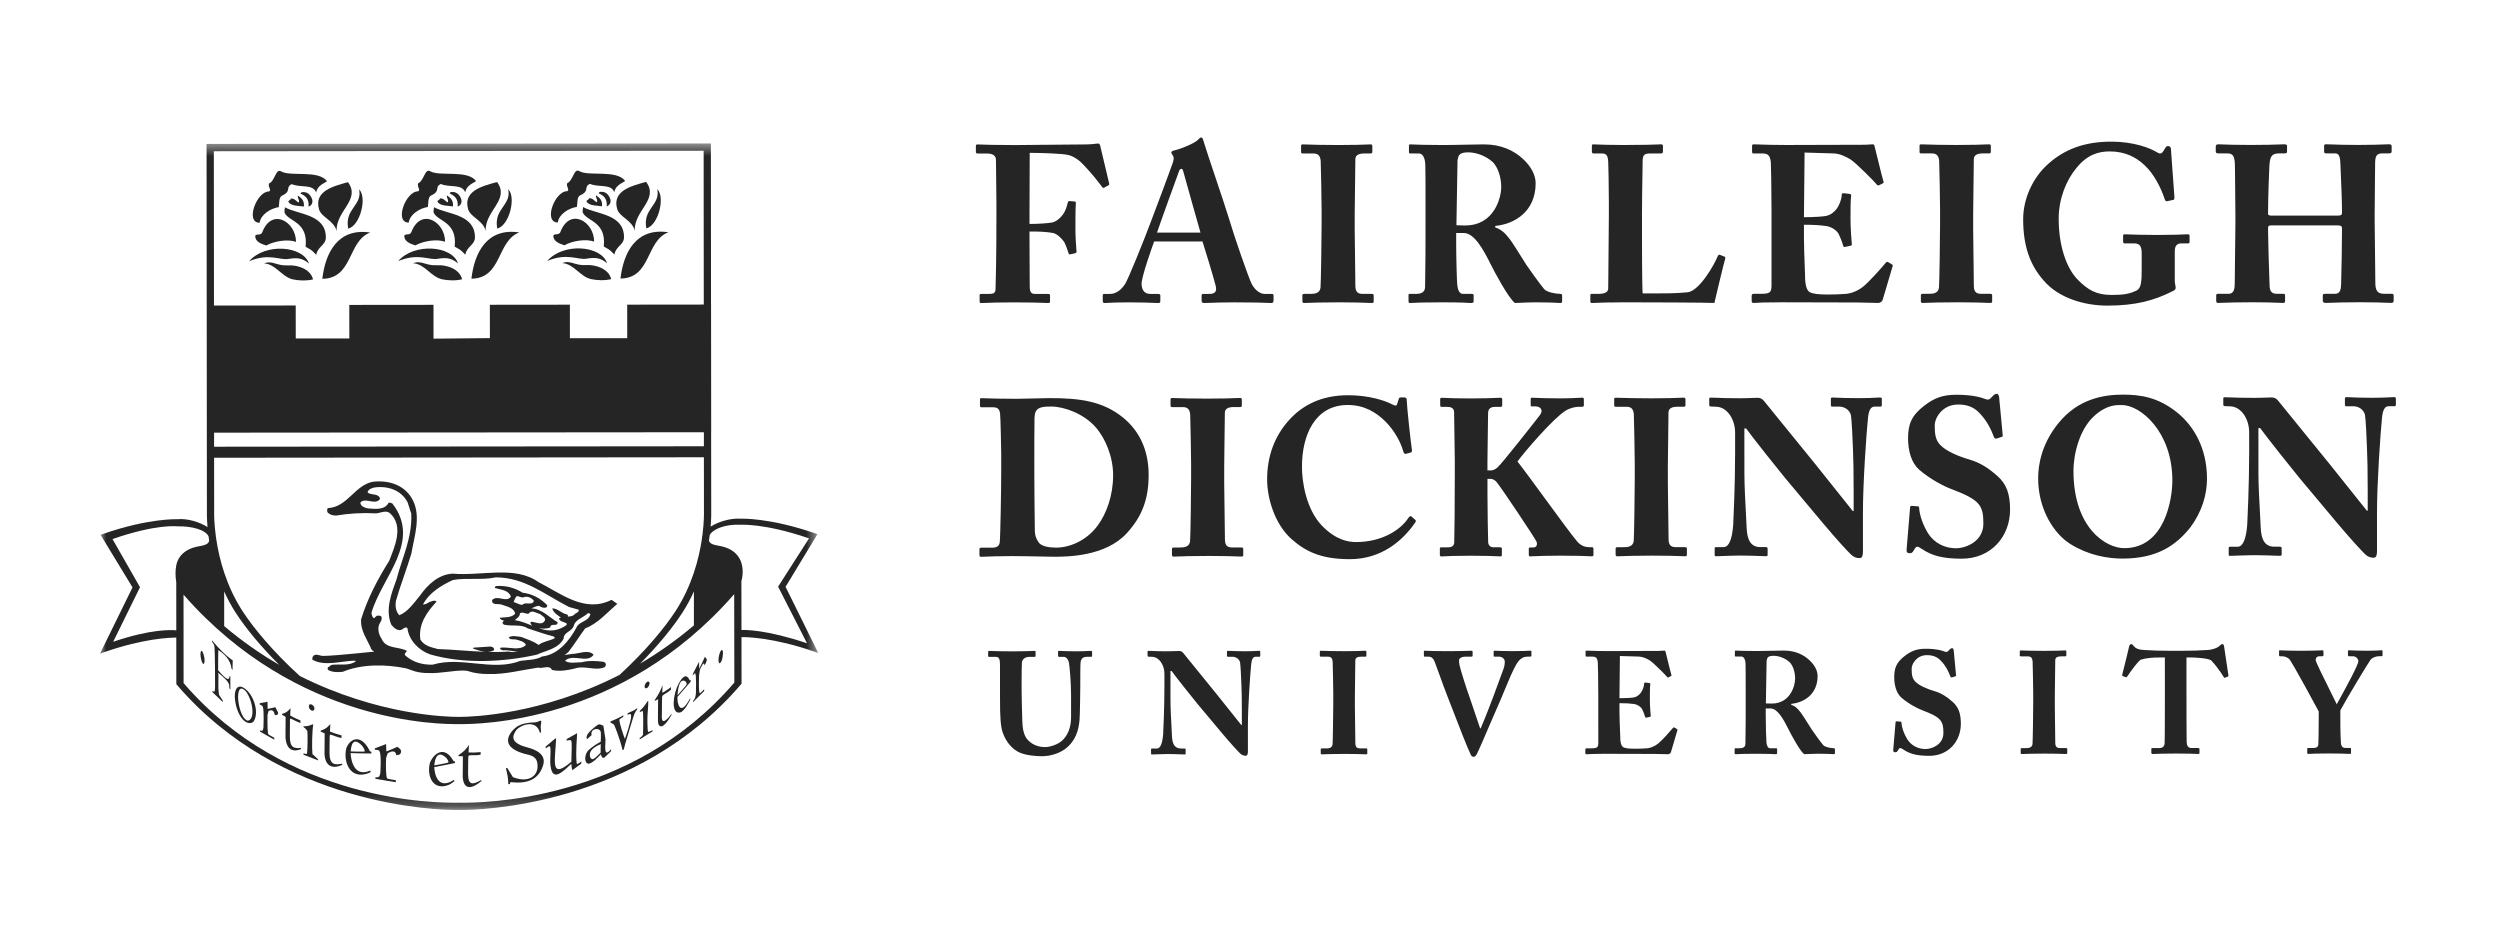 <svg width="200" height="75" viewBox="0 0 200 75" fill="none" xmlns="http://www.w3.org/2000/svg">
<mask id="mask0_7445_1712" style="mask-type:luminance" maskUnits="userSpaceOnUse" x="8" y="11" width="58" height="54">
<path fill-rule="evenodd" clip-rule="evenodd" d="M8 11.477H65.46V64.768H8V11.477Z" fill="white"/>
</mask>
<g mask="url(#mask0_7445_1712)">
<path fill-rule="evenodd" clip-rule="evenodd" d="M59.318 50.399L59.312 46.527C59.312 46.524 59.307 46.522 59.307 46.519C59.365 46.317 59.596 45.392 59.128 44.623C58.814 44.103 58.254 43.778 57.467 43.654C56.94 43.572 56.762 43.432 56.715 43.251C56.74 43.093 56.761 42.94 56.78 42.794C57.063 42.298 58.082 41.928 59.193 41.98C59.216 41.981 61.155 41.841 64.721 43.07L62.248 46.933L64.561 51.462C61.33 50.37 59.601 50.386 59.318 50.399ZM36.942 64.218C36.837 64.218 36.767 64.213 36.714 64.213C36.682 64.213 36.613 64.218 36.507 64.218C35.111 64.219 22.976 64.29 14.687 54.646L14.683 47.573C23.776 57.981 35.304 57.931 36.638 57.93L36.718 57.929L36.802 57.93C38.133 57.928 49.66 57.958 58.735 47.532L58.747 54.605C50.474 64.263 38.339 64.216 36.942 64.218ZM9.053 51.342L11.2 46.979L9 43.125C12.558 41.891 14.169 42.108 14.206 42.108C15.354 42.078 16.462 42.395 16.685 42.914C16.699 43.024 16.717 43.136 16.734 43.251C16.701 43.449 16.536 43.602 15.972 43.692C15.186 43.817 14.628 44.144 14.314 44.663C13.871 45.394 14.101 46.551 14.101 46.568L14.103 50.429C13.706 50.386 12.088 50.309 9.053 51.342ZM56.292 12.061L56.302 24.365L50.176 24.372L50.178 27.054L45.592 27.057L45.59 24.375L39.189 24.382L39.191 27.048L34.682 27.093L34.679 24.386L27.943 24.393L27.946 27.076L23.661 27.078L23.657 24.439L17.118 24.445L17.107 12.099L56.292 12.061ZM56.312 35.702L17.127 35.737V34.613L56.311 34.58L56.312 35.702ZM54.601 48.999C54.96 48.444 55.258 47.878 55.513 47.317V50.03C54.091 51.239 52.641 52.248 51.209 53.092C52.623 51.664 53.783 50.262 54.601 48.999ZM17.934 47.317C18.194 47.889 18.498 48.465 18.864 49.029C19.698 50.315 20.889 51.743 22.34 53.191C20.876 52.343 19.392 51.317 17.934 50.087V47.317ZM17.133 40.963L17.128 36.62L56.312 36.582L56.316 40.934C56.317 40.951 56.339 41.706 56.19 42.846C56.174 42.891 56.139 43.086 56.148 43.142C55.915 44.697 55.364 46.848 54.058 48.864C53.223 50.156 51.711 52.017 49.564 53.992C43.267 57.204 37.685 57.348 36.799 57.35L36.716 57.348L36.634 57.35C35.754 57.351 30.235 57.219 23.981 54.077C21.794 52.084 20.252 50.199 19.407 48.897C18.086 46.863 17.531 44.685 17.299 43.125C17.301 43.088 17.278 42.973 17.273 42.953C17.11 41.771 17.132 40.983 17.133 40.963ZM62.845 46.944L65.396 42.734L65.264 42.687C61.572 41.395 59.258 41.494 59.251 41.494C58.446 41.442 57.49 41.725 56.851 42.13C56.912 41.395 56.899 40.938 56.898 40.927L56.891 34.579H56.895L56.885 24.363H56.882L56.871 11.477L16.525 11.514L16.552 40.958C16.552 40.972 16.538 41.431 16.602 42.168C15.962 41.754 14.997 41.464 14.201 41.536C14.179 41.536 11.863 41.441 8.178 42.74L8.046 42.788L10.601 46.991L8 52.293L8.263 52.201C11.463 51.071 13.609 51.006 14.103 51.008L14.106 54.691C14.106 54.719 14.116 54.748 14.134 54.768C22.494 64.533 35.097 64.8 36.506 64.799C36.617 64.799 36.69 64.797 36.721 64.796C36.757 64.798 36.83 64.799 36.942 64.799C38.351 64.798 50.953 64.505 59.296 54.73C59.315 54.706 59.324 54.678 59.324 54.649L59.319 50.969C59.694 50.964 61.886 50.987 65.197 52.149L65.46 52.241L62.845 46.944Z" fill="#252525"/>
</g>
<path fill-rule="evenodd" clip-rule="evenodd" d="M29.923 49.462C29.778 49.395 29.747 49.191 29.714 49.035C30.526 46.197 33.765 43.33 31.384 40.275C31.288 40.245 31.206 40.198 31.097 40.212C30.762 40.845 29.98 40.706 29.419 40.672C29.166 40.608 28.845 40.514 28.828 40.2C29.276 39.754 29.994 40.467 30.409 39.913C30.296 39.424 29.689 39.659 29.403 39.389C29.468 39.137 29.738 39.042 29.978 38.994C31.079 38.852 32.133 39.244 32.612 40.197L32.902 41.097C32.984 43.045 32.17 44.615 31.725 46.337C31.326 47.447 30.8 48.745 31.298 49.965C31.475 50.171 31.615 50.345 31.872 50.392C32.192 50.516 32.365 50.043 32.591 50.248C32.719 51.229 33.502 52.035 34.41 52.351C37.079 53.125 40.239 52.979 42.937 52.377C43.689 52.025 44.646 51.931 45.09 51.092C45.105 50.538 45.73 50.567 45.904 50.063C46.017 49.555 46.654 49.43 47.02 49.063C47.087 49.08 47.18 49.031 47.228 49.127C47.104 49.746 46.321 49.679 46.098 50.236C45.538 51.264 44.647 52.376 43.368 52.518C42.874 52.804 42.238 52.786 41.643 52.866C39.378 53.74 36.917 52.477 34.604 53.175C33.758 53.189 33.008 52.97 32.399 52.417C32.32 52.243 32.529 52.197 32.544 52.068C31.889 51.704 30.882 51.942 30.53 51.105C30.291 50.76 30.161 50.234 30.385 49.853C30.483 49.711 30.561 49.567 30.528 49.364C30.449 49.206 30.289 49.27 30.147 49.255L29.923 49.462ZM41.097 48.17C41.147 47.98 41.227 47.802 41.353 47.678C41.562 47.708 41.754 47.867 41.962 47.755C42.248 47.69 42.569 47.85 42.711 48.072C42.583 48.483 42.026 48.105 41.786 48.388C41.53 48.388 41.34 48.215 41.097 48.17ZM41.595 49.068C41.818 48.91 42.04 49.133 42.282 49.099C42.535 48.736 42.935 49.067 43.222 49.132C43.383 49.288 43.622 49.367 43.606 49.607C43.368 50.127 42.793 49.701 42.454 49.749C42.404 49.887 42.496 49.974 42.583 50.06C42.127 49.875 41.666 49.679 41.177 49.609C41.365 49.46 41.596 49.321 41.595 49.068ZM34.298 48.19C34.156 48.3 34.01 48.349 33.835 48.364C34.328 47.414 35.333 46.811 36.243 46.398C37.296 46.207 38.59 46.428 39.659 46.189C41.975 46.186 43.62 47.594 45.523 48.56L46.305 48.779C46.334 49.02 46.017 49.034 45.904 49.207C45.766 49.299 45.597 49.319 45.424 49.332C45.445 49.27 45.429 49.196 45.38 49.157C44.931 49.096 44.644 48.668 44.178 48.668C44.271 49.012 44.587 49.201 44.877 49.41C44.824 49.426 44.769 49.434 44.723 49.462C44.706 49.858 45.859 49.746 45.075 50.159C44.374 50.558 43.742 50.473 43.118 50.262C43.418 50.309 43.74 50.298 44.006 50.208C44.085 49.763 44.598 50.208 44.61 49.779C43.927 49.382 43.351 48.704 42.503 48.669C42.711 48.594 42.885 48.482 43.11 48.464C43.288 48.558 43.444 48.658 43.654 48.61C43.734 48.592 43.797 48.513 43.779 48.416C43.236 47.863 42.568 47.501 41.816 47.42C41.208 47.042 40.507 46.822 39.692 46.885C39.612 46.903 39.549 46.999 39.612 47.043C40.06 47.185 40.683 47.185 40.873 47.738C40.474 48.245 39.836 47.564 39.373 47.995C39.31 48.484 39.916 48.245 40.187 48.388C40.556 48.531 41.13 48.611 41.211 49.1C40.906 49.431 40.41 49.369 39.983 49.418V49.465C40.071 49.571 40.196 49.628 40.327 49.669C40.274 49.707 40.223 49.753 40.187 49.813C40.224 49.891 40.285 49.986 40.382 49.986C40.99 50.113 41.722 49.925 42.216 50.269C42.923 50.492 43.592 50.747 44.294 50.917C44.327 50.967 44.405 51 44.373 51.061C43.962 51.274 43.464 51.304 43.089 51.595C42.657 51.292 42.168 51.135 41.677 50.951C41.371 50.92 40.99 50.81 40.7 50.986C40.782 51.221 41.131 51.111 41.342 51.177C41.614 51.267 41.95 51.316 42.077 51.601C41.548 52.09 40.768 51.746 40.065 51.808C40.047 51.84 39.985 51.872 40.017 51.919C40.082 51.968 40.157 52.013 40.239 52.029C40.624 51.99 41.028 52.098 41.417 52.152C41.171 52.173 40.923 52.173 40.67 52.124C40.094 52.169 39.522 52.167 38.952 52.151C39.151 52.153 39.345 52.117 39.522 52.013C39.552 51.935 39.489 51.873 39.474 51.808C39.362 51.761 39.266 51.696 39.121 51.73L37.893 51.81L37.831 51.874L37.861 51.892C38.154 51.992 38.501 52.118 38.841 52.146C37.571 52.103 36.31 51.966 35.033 51.924C34.523 51.784 33.949 51.69 33.63 51.166C33.453 49.946 34.137 48.978 34.917 48.14C34.791 47.952 34.489 48.126 34.298 48.19ZM28.399 52.853L28.464 52.901C27.969 53.296 27.172 53.109 26.531 53.186C26.42 53.299 26.053 53.395 26.276 53.613C26.613 53.789 27.043 53.789 27.427 53.742C28.905 53.119 30.848 53.126 32.499 53.47C32.716 53.551 32.94 53.629 33.169 53.702C33.548 53.813 33.924 53.847 34.305 53.843C35.209 53.884 36.121 53.652 37.055 53.643C37.159 53.648 37.263 53.654 37.367 53.665C37.927 53.859 38.506 53.926 39.092 53.922C40.41 53.961 41.775 53.596 43.038 53.41C43.457 53.521 43.95 53.157 44.157 53.596C44.762 53.741 45.435 53.614 45.963 53.487C46.776 53.201 47.622 53.706 48.37 53.376C48.516 53.233 48.499 53.025 48.292 52.946C47.749 52.867 47.06 52.836 46.534 52.98C46.122 52.98 45.545 53.108 45.209 52.87L45.305 52.774C45.975 52.346 46.999 53.075 47.493 52.377C47.06 51.919 46.28 52.316 45.739 52.32L45.163 52.398C45.301 52.308 45.414 52.221 45.478 52.154C45.955 51.536 46.371 50.872 46.818 50.266C47.806 49.903 48.573 49.001 49.385 48.304L48.921 47.986C46.782 49.081 44.834 47.452 43.077 46.568C41.192 45.222 38.511 46.098 36.212 45.891C35.079 45.957 34.233 46.751 33.595 47.652C33.134 48.208 32.621 48.968 31.938 49.219C31.664 48.903 31.6 48.477 31.68 48.048C32.044 46.783 32.526 45.562 32.907 44.297C33.142 42.932 33.685 41.351 33.045 40.053C32.453 38.834 31.16 38.392 29.85 38.538C28.399 38.789 27.794 40.566 26.26 40.645C26.117 40.711 26.197 40.851 26.182 40.961C26.373 41.184 26.628 41.245 26.9 41.245C27.906 41.072 29.008 41.007 30.096 41.07C30.445 41.037 30.892 40.782 31.209 41.067C32.327 42.098 31.565 43.76 31.134 44.868C30.209 46.34 29.396 47.894 28.888 49.541C28.824 50.49 29.398 51.17 29.72 51.963C29.738 51.987 29.812 52.047 29.93 52.131C29.573 52.152 27.098 52.445 25.877 52.473C25.59 52.491 25.221 52.207 25.015 52.541C24.98 52.636 24.966 52.7 25.015 52.793C26.037 53.332 27.297 52.869 28.399 52.853Z" fill="#252525"/>
<path fill-rule="evenodd" clip-rule="evenodd" d="M16.218 53.077C16.313 53.177 16.365 53.052 16.369 52.835C16.36 52.496 16.232 52.124 16.136 52.066C15.957 52.074 16.05 52.825 16.218 53.077Z" fill="#252525"/>
<path fill-rule="evenodd" clip-rule="evenodd" d="M17.159 51.46C17.091 51.381 17.028 51.31 16.958 51.23V51.333C17.073 51.491 17.108 51.543 17.145 51.644C17.209 52.023 17.206 54.846 17.206 54.877C17.187 55.35 17.196 55.398 17.001 55.275C16.999 55.311 16.999 55.345 16.996 55.377C17.095 55.466 17.189 55.553 17.287 55.649C17.341 55.699 17.392 55.747 17.449 55.801C17.575 55.926 17.694 56.041 17.818 56.163C17.819 56.119 17.818 56.08 17.819 56.039C17.717 55.886 17.623 55.742 17.524 55.587C17.404 54.823 17.52 54.297 17.455 53.816C18.382 54.581 18.345 54.705 18.352 55.078C18.378 55.101 18.405 55.12 18.429 55.142C18.429 54.797 18.429 54.468 18.428 54.123C18.404 54.109 18.382 54.091 18.356 54.077C18.355 54.112 18.355 54.146 18.355 54.181C18.284 54.597 17.735 53.947 17.452 53.62C17.452 53.453 17.452 53.289 17.452 53.126C17.452 53.118 17.451 52.359 17.466 52.001C17.86 52.264 18.428 52.692 18.532 53.52C18.555 53.541 18.583 53.564 18.609 53.584V53.582C18.609 53.582 18.596 53.165 18.62 52.839C17.948 52.351 17.507 51.858 17.159 51.46Z" fill="#252525"/>
<path fill-rule="evenodd" clip-rule="evenodd" d="M19.803 57.653C19.337 57.488 19.068 56.499 19.044 55.761C19.061 55.06 19.282 54.898 19.672 55.307C20.265 56.116 20.419 57.622 19.803 57.653ZM19.3 54.933C18.953 54.891 18.794 55.132 18.781 55.742C18.857 57.154 19.662 58.172 20.261 57.755C20.829 57.011 20.221 55.261 19.3 54.933Z" fill="#252525"/>
<path fill-rule="evenodd" clip-rule="evenodd" d="M21.709 56.651C21.608 56.671 21.512 56.692 21.41 56.713C21.405 56.518 21.404 56.334 21.4 56.142C21.189 56.179 20.989 56.218 20.781 56.254C20.776 56.288 20.775 56.322 20.769 56.356C20.963 56.429 21 56.492 21.021 56.526C21.138 56.815 21.076 58.184 21.076 58.198C21.035 58.531 20.953 58.477 20.809 58.426C20.809 58.462 20.805 58.496 20.805 58.531C21.186 58.749 21.554 58.954 21.938 59.17C21.941 59.12 21.941 59.073 21.944 59.021C21.844 58.966 21.744 58.913 21.644 58.858C21.622 58.846 21.601 58.832 21.579 58.82C21.511 58.779 21.464 58.754 21.437 58.656C21.381 58.346 21.401 57.205 21.401 57.192C21.429 57.086 21.457 56.984 21.485 56.878C21.574 56.834 21.907 56.681 21.974 57.183C21.982 57.184 21.989 57.19 21.998 57.192C22.072 57.212 22.226 57.256 22.252 57.019C22.177 56.868 22.107 56.725 22.03 56.575C21.924 56.599 21.818 56.628 21.709 56.651Z" fill="#252525"/>
<path fill-rule="evenodd" clip-rule="evenodd" d="M23.188 58.896C23.189 58.538 23.194 58.192 23.196 57.836C23.196 57.481 23.202 57.491 23.27 57.49C23.405 57.559 23.537 57.626 23.676 57.692C23.806 57.759 23.927 57.798 23.976 57.818C23.995 57.821 24.013 57.83 24.032 57.834C24.034 57.765 24.034 57.701 24.036 57.634C23.537 57.431 23.275 57.27 23.216 57.236C23.228 57.041 23.236 56.855 23.244 56.659C22.99 56.932 22.933 56.998 22.573 57.105C22.57 57.132 22.568 57.156 22.565 57.184C22.661 57.24 22.755 57.293 22.85 57.349C22.846 57.793 22.842 58.221 22.841 58.666C22.841 58.783 22.841 58.896 22.841 59.015C22.952 60.42 23.968 59.985 24.091 59.918C24.087 59.893 24.087 59.867 24.079 59.841C23.485 59.884 23.181 59.797 23.188 58.896Z" fill="#252525"/>
<path fill-rule="evenodd" clip-rule="evenodd" d="M25.094 56.833C25.234 56.693 25.113 56.409 24.888 56.346C24.793 56.332 24.715 56.343 24.707 56.511C24.725 56.745 24.931 56.927 25.094 56.833Z" fill="#252525"/>
<path fill-rule="evenodd" clip-rule="evenodd" d="M24.994 60.326C24.945 59.807 24.97 58.481 25.057 57.976C25.038 57.965 25.02 57.953 25.003 57.943C24.886 57.998 24.642 58.115 24.324 58.104C24.309 58.105 24.295 58.108 24.282 58.115C24.245 58.166 24.292 58.187 24.399 58.249C24.465 58.323 24.524 58.397 24.587 58.471C24.622 58.768 24.603 59.967 24.567 60.256C24.557 60.309 24.533 60.349 24.285 60.27C24.281 60.303 24.277 60.338 24.274 60.377C24.671 60.531 25.054 60.676 25.456 60.833C25.444 60.794 25.431 60.755 25.417 60.715C25.274 60.58 25.137 60.459 24.994 60.326Z" fill="#252525"/>
<path fill-rule="evenodd" clip-rule="evenodd" d="M26.36 60.216C26.362 59.85 26.369 59.498 26.372 59.13C26.371 58.778 26.376 58.778 26.451 58.771C26.53 58.794 26.599 58.823 26.672 58.844C26.957 58.949 27.071 58.996 27.32 59.039C27.32 58.97 27.322 58.901 27.326 58.834C26.886 58.715 26.585 58.603 26.395 58.519C26.406 58.322 26.418 58.131 26.427 57.932C26.141 58.229 26.067 58.304 25.658 58.451C25.655 58.48 25.651 58.502 25.651 58.53C25.762 58.578 25.864 58.62 25.974 58.669C25.97 59.124 25.965 59.56 25.962 60.015V60.379C26.078 61.732 27.166 61.31 27.386 61.177C27.38 61.151 27.376 61.125 27.371 61.096C26.827 61.19 26.36 61.247 26.36 60.216Z" fill="#252525"/>
<path fill-rule="evenodd" clip-rule="evenodd" d="M28.902 60.131C28.76 60.128 28.624 60.128 28.486 60.127C28.338 60.121 28.199 60.117 28.052 60.111C28.133 59.152 28.493 59.186 28.932 59.62C29.107 59.819 29.201 60.053 29.178 60.111C29.145 60.134 28.963 60.132 28.902 60.131ZM29.709 60.15C29.62 60.126 29.583 60.109 29.555 60.026C28.915 58.763 28.067 58.994 27.712 59.827C27.438 60.887 27.953 62.418 29.486 61.853C29.548 61.82 29.609 61.788 29.667 61.757C29.648 61.721 29.627 61.685 29.606 61.65C28.694 62.05 28.139 61.492 28.046 60.248C28.576 60.263 29.184 60.281 29.715 60.281C29.714 60.235 29.713 60.193 29.709 60.15Z" fill="#252525"/>
<path fill-rule="evenodd" clip-rule="evenodd" d="M31.785 59.743C31.631 59.814 31.485 59.876 31.334 59.946C31.187 60.002 31.05 60.063 30.907 60.117C30.902 59.916 30.897 59.724 30.889 59.522C30.587 59.64 30.295 59.748 29.992 59.866C29.987 59.903 29.983 59.943 29.977 59.979C30.259 59.981 30.314 60.038 30.344 60.064C30.536 60.354 30.427 61.824 30.425 61.84C30.36 62.213 30.26 62.191 30.036 62.188C30.035 62.224 30.032 62.263 30.028 62.304C30.588 62.398 31.099 62.488 31.657 62.58C31.657 62.524 31.662 62.471 31.664 62.414C31.522 62.391 31.383 62.371 31.24 62.346C31.209 62.34 31.178 62.34 31.147 62.33C30.978 62.301 30.946 62.288 30.915 62.081C30.842 61.501 30.89 60.64 30.89 60.635C30.933 60.512 30.974 60.391 31.013 60.264C31.16 60.176 31.615 59.911 31.706 60.411C31.716 60.409 31.727 60.411 31.739 60.411C31.87 60.405 32.059 60.38 32.09 60.133C32.091 60.101 32.081 60.014 32.028 59.945C31.956 59.855 31.866 59.819 31.785 59.743Z" fill="#252525"/>
<path fill-rule="evenodd" clip-rule="evenodd" d="M35.868 60.995C35.829 61.019 35.603 61.067 35.603 61.067C35.456 61.094 35.323 61.123 35.182 61.153C35.034 61.182 34.894 61.202 34.744 61.231C34.849 60.082 35.377 60.29 35.723 60.656C35.802 60.753 35.908 60.933 35.868 60.995ZM36.395 60.914C36.323 60.912 36.272 60.908 36.247 60.829C35.571 59.651 34.718 60.227 34.394 61.024C34.119 62.107 34.652 63.314 35.939 62.773C36.107 62.682 36.204 62.61 36.36 62.491C36.335 62.462 36.315 62.431 36.295 62.399C35.401 62.989 34.823 62.561 34.737 61.366C35.267 61.269 35.871 61.157 36.402 61.041C36.399 60.999 36.399 60.956 36.395 60.914Z" fill="#252525"/>
<path fill-rule="evenodd" clip-rule="evenodd" d="M37.446 61.912C37.45 61.538 37.453 61.186 37.458 60.814C37.458 60.531 37.463 60.468 37.526 60.434C37.587 60.428 37.651 60.425 37.71 60.418C38.11 60.422 38.2 60.422 38.446 60.374C38.449 60.304 38.452 60.235 38.455 60.169C38.021 60.212 37.685 60.212 37.486 60.195C37.494 59.997 37.505 59.808 37.518 59.605C37.218 59.997 37.154 60.094 36.687 60.404C36.683 60.432 36.681 60.46 36.68 60.491C36.798 60.494 36.913 60.499 37.032 60.503C37.026 60.962 37.026 61.4 37.02 61.861V62.223C37.171 63.66 38.384 62.598 38.516 62.474C38.511 62.447 38.507 62.422 38.504 62.399C37.898 62.733 37.452 62.922 37.446 61.912Z" fill="#252525"/>
<path fill-rule="evenodd" clip-rule="evenodd" d="M42.17 59.786C40.709 59.408 41.027 58.806 41.31 58.398C41.729 57.94 42.922 57.557 43.19 58.617C43.224 58.608 43.257 58.6 43.289 58.588C43.28 58.445 43.267 58.306 43.257 58.168C43.249 57.978 43.331 57.831 43.289 57.649C43.117 57.657 43.015 57.774 42.843 57.785C42.209 57.798 41.786 57.89 41.388 58.107C40.879 58.453 39.755 59.679 41.93 60.295C42.503 60.432 42.797 60.489 42.961 60.912C43.227 62.053 42.303 62.685 41.033 62.173C40.879 61.919 40.728 61.677 40.575 61.428C40.543 61.441 40.507 61.455 40.472 61.469C40.598 61.981 40.652 62.193 40.664 62.733C40.712 62.732 40.756 62.725 40.802 62.722C40.774 62.563 40.865 62.573 40.983 62.58C42.517 62.746 43.081 62.059 43.305 61.587C43.467 61.201 43.995 60.266 42.17 59.786Z" fill="#252525"/>
<path fill-rule="evenodd" clip-rule="evenodd" d="M46.17 58.653C45.886 58.812 45.616 58.961 45.333 59.124C45.337 59.164 45.337 59.207 45.338 59.25C45.738 59.157 45.738 59.15 45.737 59.817C45.733 60.071 45.723 60.314 45.717 60.57C45.709 60.628 45.709 60.923 45.709 60.936C44.235 62.185 44.325 61.322 44.449 59.739C44.462 59.529 44.473 59.331 44.487 59.126C44.467 59.032 44.431 59.071 44.373 59.12C44.13 59.321 43.899 59.521 43.653 59.725C43.654 59.773 43.654 59.822 43.654 59.869C44.042 59.595 44.031 59.64 44.043 60.119C44.034 60.401 44.026 60.67 44.017 60.952C44.088 62.726 44.986 61.765 45.705 61.107C45.719 61.344 45.755 61.514 45.788 61.615C45.935 61.501 46.276 61.249 46.505 61.088V60.918C46.413 60.996 46.319 61.065 46.153 61.133C46.082 60.859 46.074 60.074 46.17 58.653Z" fill="#252525"/>
<path fill-rule="evenodd" clip-rule="evenodd" d="M48.048 60.217C47.781 60.485 47.565 60.697 47.426 60.733C47.225 60.743 47.186 60.495 47.186 60.365C47.188 60.273 47.197 59.876 48.064 59.53C48.064 59.534 48.038 60.008 48.048 60.217ZM48.418 59.665C48.421 59.593 48.424 59.523 48.429 59.45C48.432 59.358 48.437 59.266 48.441 59.172C48.381 58.796 48.33 58.434 48.271 58.06C47.914 57.885 47.902 57.921 47.593 58.155C46.843 58.748 46.92 58.962 46.942 59.081C46.947 59.1 46.954 59.117 46.96 59.137C47.085 59.028 47.206 58.919 47.333 58.807C47.227 58.498 47.518 58.273 47.815 58.33C48.082 58.418 48.072 58.531 48.072 58.894C48.068 59.041 48.065 59.186 48.06 59.331C47.695 59.543 47.418 59.703 47.048 60.042C46.733 60.409 46.738 61.065 47.087 61.101C47.407 61.05 47.83 60.601 48.066 60.347C48.191 60.8 48.37 60.591 48.454 60.507C48.603 60.368 48.74 60.235 48.886 60.095V59.946C48.669 60.169 48.389 60.508 48.418 59.665Z" fill="#252525"/>
<path fill-rule="evenodd" clip-rule="evenodd" d="M50.215 57.067C50.211 57.107 50.208 57.144 50.202 57.184C50.438 57.087 50.516 57.063 50.485 57.407C50.485 57.415 50.397 57.987 49.994 59.116C49.849 58.767 49.586 57.929 49.558 57.685C49.546 57.533 49.527 57.552 49.86 57.348C49.866 57.306 49.869 57.269 49.871 57.228C49.742 57.298 49.323 57.527 48.836 57.715C48.835 57.738 48.839 57.765 48.839 57.797C48.937 57.858 49.028 57.913 49.124 57.975C49.13 57.986 49.54 58.912 49.81 60.01C49.839 59.993 49.867 59.983 49.897 59.97C49.947 59.787 49.991 59.615 50.039 59.436C50.212 58.855 50.364 58.339 50.536 57.784C50.743 57.072 50.794 56.966 50.974 56.758V56.654C50.726 56.843 50.574 56.901 50.407 56.967C50.343 57.001 50.279 57.035 50.215 57.067Z" fill="#252525"/>
<path fill-rule="evenodd" clip-rule="evenodd" d="M52.008 58.505C51.86 58.582 51.856 58.566 51.833 58.5C51.826 58.435 51.822 58.378 51.812 58.318C51.79 57.937 51.79 57.65 51.793 57.433C51.804 56.935 51.874 56.528 51.861 56.055C51.838 56.077 51.816 56.101 51.792 56.121C51.598 56.424 51.43 56.634 51.214 56.844C51.199 56.88 51.185 56.915 51.169 56.948C51.272 56.968 51.331 56.884 51.42 56.874C51.489 57.071 51.445 58.694 51.444 58.711C51.432 58.804 51.441 58.853 51.179 59.038C51.177 59.077 51.174 59.116 51.169 59.154C51.525 58.935 51.861 58.723 52.217 58.502C52.206 58.472 52.2 58.445 52.186 58.42C52.127 58.448 52.068 58.477 52.008 58.505Z" fill="#252525"/>
<path fill-rule="evenodd" clip-rule="evenodd" d="M51.917 54.855C52.024 54.596 51.937 54.469 51.767 54.546C51.645 54.628 51.529 54.839 51.582 54.994C51.658 55.129 51.814 55.062 51.917 54.855Z" fill="#252525"/>
<path fill-rule="evenodd" clip-rule="evenodd" d="M53.46 57.433C52.864 58.056 52.943 57.354 52.951 57.108C52.957 56.75 52.958 56.404 52.96 56.046C52.96 55.753 52.971 55.697 53.012 55.643C53.057 55.608 53.102 55.573 53.146 55.542C53.434 55.372 53.498 55.333 53.677 55.174C53.679 55.105 53.679 55.036 53.683 54.966C53.245 55.298 52.994 55.419 52.982 55.424C52.989 55.22 52.998 55.023 53.005 54.819C52.779 55.354 52.729 55.484 52.384 55.994C52.383 56.019 52.38 56.047 52.381 56.077C52.469 56.028 52.557 55.98 52.648 55.931C52.642 56.379 52.639 56.807 52.636 57.262C52.636 57.376 52.64 57.49 52.639 57.607C52.64 57.725 52.64 57.807 52.672 57.93C52.929 58.505 53.537 57.54 53.729 57.167C53.726 57.146 53.72 57.124 53.719 57.105C53.673 57.162 53.557 57.321 53.46 57.433Z" fill="#252525"/>
<path fill-rule="evenodd" clip-rule="evenodd" d="M54.759 54.98C54.671 55.089 54.581 55.196 54.488 55.298C54.39 55.407 54.294 55.512 54.198 55.617C54.29 54.291 54.669 54.414 54.81 54.489C54.899 54.558 54.951 54.686 54.934 54.752C54.91 54.808 54.803 54.935 54.759 54.98ZM55.258 54.393C55.214 54.431 55.185 54.464 55.164 54.394C54.899 53.856 54.555 54.086 54.153 54.983C53.714 56.159 53.834 57.253 54.499 56.965C54.836 56.733 55.094 56.221 55.236 55.931C55.221 55.915 55.209 55.897 55.199 55.882C54.492 57.194 54.294 56.424 54.262 56.325C54.214 56.186 54.202 56.069 54.192 55.756C54.534 55.366 54.93 54.921 55.262 54.518C55.261 54.475 55.259 54.434 55.258 54.393Z" fill="#252525"/>
<path fill-rule="evenodd" clip-rule="evenodd" d="M56.162 53.047C56.085 53.204 56.009 53.354 55.934 53.511C55.934 53.319 55.931 53.134 55.927 52.942C55.769 53.255 55.584 53.609 55.424 53.921C55.421 53.965 55.421 54.001 55.415 54.043C55.475 53.965 55.558 53.871 55.608 53.86C55.73 53.944 55.672 55.452 55.672 55.47C55.637 55.85 55.576 55.911 55.45 56.065C55.448 56.101 55.447 56.138 55.443 56.175C55.744 55.876 56.029 55.59 56.328 55.291C56.329 55.239 56.329 55.186 56.334 55.137C56.261 55.211 56.183 55.288 56.112 55.363C56.099 55.38 56.083 55.395 56.065 55.413C56.003 55.479 55.866 55.702 55.928 54.013C55.952 53.869 55.969 53.726 55.994 53.58C56.036 53.474 56.138 53.266 56.208 53.159C56.355 52.971 56.35 53.163 56.352 53.242C56.519 53.005 56.539 52.815 56.544 52.748C56.49 52.677 56.444 52.614 56.392 52.539C56.315 52.711 56.239 52.873 56.162 53.047Z" fill="#252525"/>
<path fill-rule="evenodd" clip-rule="evenodd" d="M57.73 51.999V51.994C57.535 52.133 57.401 52.895 57.536 53.053C57.686 53.101 57.827 52.686 57.839 52.256C57.838 52.117 57.81 51.976 57.73 51.999Z" fill="#252525"/>
<path fill-rule="evenodd" clip-rule="evenodd" d="M20.767 17.824C20.869 17.15 21.635 16.678 22.301 16.57C22.357 16.272 22.291 15.771 22.566 15.649C23.359 15.295 22.805 14.962 23.349 14.73C24.007 15.039 25.031 14.696 25.292 15.395C25.38 14.995 25.588 14.819 26.161 14.505C25.497 13.564 23.223 14.159 22.483 13.707C22.066 13.455 21.988 14.493 21.527 14.673C21.414 14.956 21.75 15.189 21.528 15.316C20.534 15.298 19.591 17.804 20.767 17.824Z" fill="#252525"/>
<path fill-rule="evenodd" clip-rule="evenodd" d="M25.523 16.746C25.711 17.406 26.754 17.647 26.928 18.498C26.856 16.85 28.888 15.997 27.837 14.573C26.688 14.895 25.099 15.272 25.523 16.746Z" fill="#252525"/>
<path fill-rule="evenodd" clip-rule="evenodd" d="M24.685 16.536C25.285 16.29 24.889 15.544 24.526 15.412C24.387 15.361 24.057 15.315 24.047 15.492C24.439 15.662 24.742 15.917 24.685 16.536Z" fill="#252525"/>
<path fill-rule="evenodd" clip-rule="evenodd" d="M23.27 15.883C23.267 16.044 22.962 16.035 23.11 16.204C23.363 16.497 23.877 16.453 24.309 16.526C24.365 16.012 24.088 15.835 23.828 15.643C23.789 15.896 23.972 15.927 23.909 16.204C23.677 16.119 23.608 15.865 23.27 15.883Z" fill="#252525"/>
<path fill-rule="evenodd" clip-rule="evenodd" d="M22.79 16.584C22.79 16.746 22.715 16.927 22.79 17.067C23.151 17.737 24.664 17.768 24.448 19.741C24.819 19.968 24.853 19.909 25.298 20.386C25.424 19.7 26.067 19.618 26.068 18.993C26.068 17.119 23.854 17.174 22.79 16.584Z" fill="#252525"/>
<path fill-rule="evenodd" clip-rule="evenodd" d="M23.68 19.35C23.686 17.741 21.741 16.58 20.979 18.584C20.862 18.889 20.412 18.656 20.419 18.907C20.429 19.323 20.872 19.507 21.298 19.641C21.974 19.273 23.042 19.115 23.68 19.35Z" fill="#252525"/>
<path fill-rule="evenodd" clip-rule="evenodd" d="M25.786 22.305C28.263 22.275 27.793 19.288 29.617 18.602C26.984 18.205 26.018 20.293 25.786 22.305Z" fill="#252525"/>
<path fill-rule="evenodd" clip-rule="evenodd" d="M27.856 18.293C28.83 18.043 29.379 15.763 28.73 15.154C29.004 16.447 27.545 16.693 27.856 18.293Z" fill="#252525"/>
<path fill-rule="evenodd" clip-rule="evenodd" d="M23.083 20.714C23.886 20.574 24.25 20.701 24.717 21.084C24.249 19.656 21.217 19.415 19.93 20.897C21.539 20.226 22.356 20.837 23.083 20.714Z" fill="#252525"/>
<path fill-rule="evenodd" clip-rule="evenodd" d="M23.043 21.23C22.12 21.288 21.798 20.806 21.129 21.068C22.087 21.143 22.545 22.162 23.446 22.354C23.904 22.452 24.531 22.48 25.043 22.353C24.842 21.511 23.782 21.183 23.043 21.23Z" fill="#252525"/>
<path fill-rule="evenodd" clip-rule="evenodd" d="M32.693 17.811C32.797 17.139 33.561 16.666 34.227 16.558C34.284 16.261 34.217 15.76 34.493 15.636C35.283 15.284 34.731 14.951 35.275 14.719C35.933 15.027 36.957 14.683 37.217 15.385C37.307 14.983 37.514 14.806 38.085 14.492C37.424 13.553 35.148 14.147 34.409 13.695C33.993 13.443 33.912 14.484 33.453 14.662C33.34 14.946 33.677 15.178 33.454 15.306C32.459 15.286 31.517 17.794 32.693 17.811Z" fill="#252525"/>
<path fill-rule="evenodd" clip-rule="evenodd" d="M37.449 16.733C37.638 17.394 38.681 17.635 38.854 18.487C38.783 16.838 40.817 15.986 39.763 14.56C38.616 14.883 37.025 15.259 37.449 16.733Z" fill="#252525"/>
<path fill-rule="evenodd" clip-rule="evenodd" d="M36.614 16.526C37.212 16.279 36.816 15.533 36.453 15.402C36.315 15.35 35.986 15.303 35.976 15.482C36.366 15.65 36.669 15.908 36.614 16.526Z" fill="#252525"/>
<path fill-rule="evenodd" clip-rule="evenodd" d="M35.194 15.871C35.195 16.033 34.889 16.023 35.036 16.194C35.289 16.489 35.802 16.441 36.235 16.515C36.29 16.001 36.016 15.823 35.754 15.633C35.717 15.885 35.899 15.915 35.835 16.192C35.602 16.108 35.532 15.853 35.194 15.871Z" fill="#252525"/>
<path fill-rule="evenodd" clip-rule="evenodd" d="M34.716 16.575C34.716 16.736 34.641 16.914 34.716 17.057C35.077 17.728 36.59 17.758 36.375 19.731C36.744 19.956 36.778 19.898 37.225 20.375C37.351 19.69 37.993 19.607 37.996 18.983C37.994 17.108 35.78 17.163 34.716 16.575Z" fill="#252525"/>
<path fill-rule="evenodd" clip-rule="evenodd" d="M32.904 18.575C32.788 18.878 32.337 18.644 32.345 18.897C32.356 19.313 32.799 19.496 33.225 19.632C33.902 19.262 34.968 19.105 35.606 19.34C35.613 17.73 33.667 16.57 32.904 18.575Z" fill="#252525"/>
<path fill-rule="evenodd" clip-rule="evenodd" d="M37.714 22.295C40.189 22.265 39.722 19.279 41.545 18.595C38.911 18.196 37.944 20.284 37.714 22.295Z" fill="#252525"/>
<path fill-rule="evenodd" clip-rule="evenodd" d="M39.782 18.285C40.759 18.034 41.303 15.752 40.657 15.144C40.93 16.437 39.471 16.683 39.782 18.285Z" fill="#252525"/>
<path fill-rule="evenodd" clip-rule="evenodd" d="M35.011 20.705C35.813 20.566 36.177 20.692 36.643 21.075C36.176 19.646 33.143 19.405 31.856 20.887C33.466 20.218 34.284 20.828 35.011 20.705Z" fill="#252525"/>
<path fill-rule="evenodd" clip-rule="evenodd" d="M34.97 21.219C34.047 21.278 33.723 20.796 33.054 21.059C34.014 21.134 34.472 22.153 35.371 22.344C35.829 22.442 36.455 22.471 36.968 22.343C36.769 21.5 35.707 21.173 34.97 21.219Z" fill="#252525"/>
<path fill-rule="evenodd" clip-rule="evenodd" d="M44.62 17.802C44.722 17.127 45.486 16.656 46.153 16.549C46.209 16.25 46.142 15.751 46.417 15.626C47.209 15.273 46.657 14.941 47.2 14.708C47.859 15.015 48.883 14.674 49.143 15.373C49.234 14.972 49.44 14.796 50.012 14.483C49.351 13.543 47.074 14.137 46.336 13.686C45.917 13.432 45.839 14.472 45.38 14.651C45.266 14.935 45.602 15.167 45.38 15.295C44.385 15.276 43.442 17.782 44.62 17.802Z" fill="#252525"/>
<path fill-rule="evenodd" clip-rule="evenodd" d="M49.374 16.722C49.564 17.383 50.608 17.624 50.78 18.474C50.708 16.826 52.741 15.973 51.689 14.549C50.54 14.871 48.951 15.248 49.374 16.722Z" fill="#252525"/>
<path fill-rule="evenodd" clip-rule="evenodd" d="M48.536 16.513C49.136 16.268 48.74 15.521 48.377 15.387C48.239 15.337 47.908 15.29 47.898 15.468C48.29 15.637 48.592 15.895 48.536 16.513Z" fill="#252525"/>
<path fill-rule="evenodd" clip-rule="evenodd" d="M47.121 15.86C47.121 16.022 46.813 16.013 46.961 16.182C47.215 16.477 47.729 16.431 48.16 16.504C48.215 15.991 47.941 15.813 47.681 15.623C47.642 15.873 47.825 15.905 47.761 16.181C47.527 16.096 47.459 15.842 47.121 15.86Z" fill="#252525"/>
<path fill-rule="evenodd" clip-rule="evenodd" d="M46.642 16.564C46.642 16.727 46.568 16.905 46.643 17.045C47.004 17.717 48.517 17.747 48.301 19.721C48.671 19.945 48.705 19.888 49.151 20.364C49.278 19.679 49.919 19.598 49.921 18.972C49.919 17.099 47.705 17.152 46.642 16.564Z" fill="#252525"/>
<path fill-rule="evenodd" clip-rule="evenodd" d="M44.829 18.563C44.712 18.869 44.263 18.634 44.267 18.886C44.279 19.301 44.724 19.485 45.148 19.621C45.826 19.251 46.893 19.093 47.53 19.328C47.536 17.72 45.59 16.559 44.829 18.563Z" fill="#252525"/>
<path fill-rule="evenodd" clip-rule="evenodd" d="M49.639 22.284C52.115 22.254 51.647 19.267 53.471 18.582C50.837 18.184 49.87 20.271 49.639 22.284Z" fill="#252525"/>
<path fill-rule="evenodd" clip-rule="evenodd" d="M51.707 18.273C52.684 18.022 53.23 15.74 52.581 15.131C52.856 16.424 51.396 16.671 51.707 18.273Z" fill="#252525"/>
<path fill-rule="evenodd" clip-rule="evenodd" d="M46.937 20.693C47.738 20.554 48.103 20.679 48.568 21.063C48.103 19.632 45.068 19.391 43.782 20.874C45.391 20.204 46.207 20.815 46.937 20.693Z" fill="#252525"/>
<path fill-rule="evenodd" clip-rule="evenodd" d="M46.898 21.207C45.973 21.265 45.649 20.783 44.981 21.046C45.941 21.122 46.399 22.14 47.298 22.33C47.756 22.429 48.382 22.459 48.896 22.33C48.695 21.488 47.635 21.159 46.898 21.207Z" fill="#252525"/>
<path fill-rule="evenodd" clip-rule="evenodd" d="M94.519 13.507C94.413 13.507 94.36 13.577 94.307 13.737C94.219 13.968 92.7 18.163 92.56 18.608L96.038 18.607C95.879 18.075 94.838 14.342 94.713 13.897C94.644 13.63 94.608 13.507 94.519 13.507ZM88.218 24.011V23.673C88.218 23.567 88.235 23.513 88.342 23.513H88.801C89.225 23.513 89.648 23.264 90.001 22.731C90.249 22.359 91.502 19.265 92.084 17.701C92.226 17.346 93.656 13.524 93.815 13.043L93.829 12.997C93.881 12.828 93.945 12.619 93.831 12.44L93.817 12.421C93.767 12.354 93.708 12.274 93.708 12.209C93.708 12.156 93.744 12.084 93.885 12.049C94.45 11.925 95.598 11.462 95.862 11.16C95.875 11.146 95.888 11.133 95.9 11.121C95.967 11.052 96.017 11 96.091 11C96.197 11 96.232 11.107 96.286 11.302C96.448 11.842 96.852 13.048 97.265 14.28L97.265 14.28L97.265 14.28L97.265 14.28L97.265 14.28L97.265 14.28L97.265 14.281L97.266 14.281C97.709 15.602 98.161 16.952 98.335 17.541C98.741 18.927 99.889 22.233 100.136 22.713C100.436 23.299 100.895 23.513 101.161 23.513H101.76C101.866 23.512 101.883 23.583 101.883 23.672V24.01C101.883 24.116 101.866 24.241 101.725 24.241C101.631 24.241 101.535 24.237 101.397 24.231H101.397H101.397H101.397C101.037 24.216 100.39 24.188 98.76 24.188C97.776 24.188 97.174 24.212 96.778 24.228C96.584 24.236 96.439 24.241 96.323 24.241C96.146 24.241 96.128 24.135 96.128 24.01V23.672C96.128 23.584 96.146 23.513 96.234 23.513H96.729C97.205 23.513 97.364 23.335 97.257 22.873C97.099 22.233 96.41 19.958 96.199 19.318L92.332 19.319C92.19 19.693 91.326 22.127 91.326 22.697C91.326 23.086 91.485 23.513 92.014 23.513L92.632 23.513C92.809 23.513 92.827 23.584 92.827 23.655V24.047C92.827 24.188 92.809 24.241 92.667 24.241C92.6 24.242 92.489 24.237 92.328 24.231C91.947 24.215 91.286 24.188 90.266 24.188C89.37 24.188 88.909 24.215 88.628 24.23H88.628L88.628 24.23L88.628 24.23L88.628 24.23L88.628 24.23L88.628 24.23L88.628 24.23L88.628 24.23L88.628 24.23L88.628 24.23L88.628 24.23C88.505 24.237 88.417 24.242 88.342 24.242C88.235 24.242 88.218 24.135 88.218 24.011ZM79.686 13.608C79.68 13.178 79.676 12.857 79.676 12.798C79.676 12.46 79.43 12.281 78.953 12.281H78.228C78.123 12.281 78.07 12.245 78.07 12.176V11.66C78.07 11.589 78.123 11.554 78.194 11.554C78.239 11.554 78.309 11.556 78.417 11.561C78.776 11.575 79.555 11.606 81.212 11.606C81.299 11.606 81.927 11.6 82.743 11.591L82.743 11.591C84.251 11.575 86.401 11.553 86.951 11.553C87.193 11.553 87.435 11.525 87.617 11.504C87.727 11.491 87.815 11.481 87.868 11.481C87.958 11.481 88.01 11.588 88.046 11.783L88.734 14.68C88.751 14.751 88.734 14.804 88.68 14.822L88.328 15.018C88.238 15.054 88.204 15.018 88.081 14.84L88.058 14.809C87.824 14.501 87.404 13.945 86.703 13.206C86.386 12.849 85.909 12.512 85.486 12.405C85.044 12.281 83.172 12.228 82.377 12.228C82.377 12.297 82.376 12.653 82.374 13.149C82.368 14.334 82.36 16.316 82.361 17.08V17.916C83.05 17.916 83.773 17.863 84.108 17.808C84.409 17.773 84.744 17.541 85.027 17.168C85.221 16.919 85.344 16.546 85.416 16.226C85.432 16.138 85.486 16.084 85.557 16.084L85.962 16.119C86.032 16.119 86.069 16.173 86.069 16.245C86.033 16.546 86.033 18.021 86.033 18.271C86.033 18.91 86.085 19.763 86.122 20.119C86.122 20.208 86.085 20.244 85.999 20.26L85.609 20.35C85.539 20.367 85.486 20.316 85.468 20.208C85.432 20.066 85.238 19.532 85.132 19.355C84.921 19.052 84.585 18.733 84.268 18.643C83.703 18.536 83.084 18.52 82.361 18.52V19.196C82.361 19.517 82.367 20.729 82.372 21.693C82.376 22.328 82.379 22.854 82.379 22.946C82.379 23.426 82.555 23.514 82.802 23.514L83.845 23.513C83.95 23.513 84.003 23.55 84.003 23.62V24.1C84.003 24.207 83.967 24.242 83.862 24.242C83.82 24.242 83.749 24.239 83.639 24.235L83.639 24.235C83.287 24.22 82.544 24.189 81.143 24.189C79.899 24.189 79.203 24.217 78.811 24.233H78.811H78.811H78.811H78.811H78.811H78.811C78.658 24.239 78.551 24.243 78.477 24.243C78.406 24.243 78.37 24.208 78.37 24.084V23.603C78.37 23.533 78.424 23.514 78.495 23.514H79.113C79.483 23.514 79.625 23.444 79.642 23.159C79.66 22.804 79.713 20.565 79.713 17.507V16.262C79.713 15.743 79.696 14.461 79.686 13.608ZM104.227 12.279H105.074C105.446 12.279 105.622 12.456 105.656 12.883C105.675 13.113 105.728 16.313 105.728 16.739V17.983C105.728 18.925 105.675 22.764 105.64 23.031C105.569 23.458 105.197 23.511 104.846 23.511H104.333C104.245 23.511 104.191 23.546 104.191 23.617V24.098C104.191 24.204 104.245 24.24 104.333 24.24C104.38 24.24 104.461 24.237 104.584 24.232H104.584H104.584H104.584H104.584H104.584H104.584H104.584H104.584H104.584H104.584C104.963 24.217 105.739 24.186 107.141 24.186C108.379 24.186 109.087 24.215 109.459 24.231C109.591 24.236 109.68 24.24 109.736 24.24C109.842 24.24 109.895 24.204 109.895 24.132V23.635C109.895 23.546 109.842 23.511 109.754 23.511H109.029C108.695 23.511 108.429 23.422 108.429 22.872C108.429 22.794 108.417 21.78 108.404 20.741L108.404 20.738L108.404 20.735C108.391 19.641 108.377 18.518 108.377 18.427V17.058C108.377 16.948 108.391 15.828 108.404 14.755C108.417 13.77 108.428 12.825 108.428 12.739C108.428 12.419 108.693 12.279 109.136 12.279H109.647C109.734 12.279 109.787 12.243 109.787 12.154V11.709C109.787 11.602 109.753 11.55 109.664 11.55C109.597 11.55 109.508 11.554 109.377 11.56C109.022 11.574 108.366 11.602 107.051 11.602C105.77 11.602 104.944 11.574 104.516 11.559C104.366 11.554 104.265 11.55 104.21 11.55C104.138 11.55 104.086 11.585 104.086 11.656V12.172C104.086 12.243 104.138 12.279 104.227 12.279ZM116.796 12.348C116.691 12.419 116.637 12.615 116.602 12.828L116.514 18.017C116.85 18.036 117.062 18.036 117.22 18.036C119.552 18.036 120.098 15.797 120.098 14.961C120.098 14.143 119.815 13.361 119.427 12.97C118.791 12.401 117.996 12.188 117.467 12.188C117.167 12.188 116.938 12.223 116.796 12.348ZM113.022 24.231L113.022 24.231L113.021 24.231C112.93 24.236 112.87 24.239 112.823 24.239C112.682 24.239 112.682 24.186 112.682 24.061V23.653C112.682 23.564 112.682 23.509 112.772 23.509H113.3C113.69 23.509 114.006 23.386 114.006 22.942C114.041 21.253 114.041 19.645 114.041 18.024V18.024V18.024V18.024V18.024V18.024V18.024V18.024V18.024V18.024V18.024V18.024V18.024V18.024V18.024V18.023V18.023V18.023V18.023V18.023V18.023V18.023V18.023V18.023V18.023L114.041 17.823V16.099C114.041 14.784 114.041 13.646 114.023 13.166C114.006 12.58 113.777 12.278 113.528 12.278H112.823C112.735 12.278 112.716 12.224 112.716 12.153V11.673C112.716 11.584 112.735 11.55 112.823 11.55C112.858 11.55 112.913 11.552 112.999 11.556C113.295 11.57 113.959 11.602 115.454 11.602C115.987 11.602 116.684 11.586 117.327 11.573C117.876 11.561 118.386 11.55 118.719 11.55C120.097 11.55 121.121 12.046 121.845 12.721C122.481 13.309 122.852 14.002 122.852 14.659C122.852 16.916 121.174 17.93 119.62 18.072V18.196C120.168 18.374 120.451 18.711 120.787 19.138C120.952 19.344 121.51 20.233 121.857 20.787L121.857 20.787C121.989 20.997 122.09 21.158 122.129 21.217C122.235 21.377 123.188 22.728 123.541 23.137C123.753 23.367 124.424 23.509 124.83 23.509C124.953 23.509 124.97 23.581 124.97 23.652V24.079C124.97 24.186 124.953 24.239 124.83 24.239C124.796 24.239 124.742 24.235 124.662 24.231C124.411 24.216 123.898 24.186 122.869 24.186C122.485 24.186 122.021 24.205 121.596 24.223H121.596C121.456 24.228 121.32 24.234 121.193 24.239C120.664 23.83 119.569 21.769 119.267 21.165C118.667 19.955 117.944 18.64 117.097 18.64H116.495V19.547C116.495 20.596 116.549 22.587 116.584 22.817C116.62 23.19 116.761 23.509 117.026 23.509H117.75C117.873 23.509 117.891 23.564 117.891 23.653V24.08C117.891 24.204 117.873 24.239 117.608 24.239C117.606 24.239 117.602 24.239 117.593 24.238C117.504 24.23 116.989 24.186 115.295 24.186C113.881 24.186 113.303 24.216 113.022 24.231ZM127.367 24.239C127.429 24.239 127.519 24.235 127.652 24.229C128.016 24.214 128.7 24.186 129.981 24.185C131.606 24.185 136.691 24.202 137.151 24.238C137.257 23.758 137.962 20.826 138.016 20.7C138.033 20.593 138.033 20.577 137.979 20.541L137.626 20.398C137.52 20.345 137.467 20.398 137.414 20.504C137.151 21.163 135.948 23.295 134.996 23.384C134.042 23.473 133.248 23.473 132.419 23.473H131.411C131.358 22.762 131.358 18.924 131.358 18.621V18.621V17.092C131.358 16.221 131.384 14.647 131.4 13.701L131.4 13.698L131.4 13.696L131.4 13.694L131.4 13.691C131.406 13.289 131.411 13.002 131.411 12.934C131.411 12.453 131.482 12.276 132.028 12.276H132.859C132.999 12.276 133.036 12.222 133.036 12.134V11.726C133.036 11.6 133.016 11.547 132.876 11.547C132.842 11.547 132.78 11.55 132.684 11.554C132.334 11.568 131.528 11.6 129.91 11.6C128.716 11.6 128.058 11.572 127.719 11.557C127.602 11.552 127.523 11.549 127.473 11.549C127.367 11.549 127.35 11.583 127.35 11.672V12.099C127.35 12.188 127.367 12.277 127.473 12.277H128.125C128.533 12.277 128.621 12.454 128.657 12.916C128.674 13.201 128.709 15.085 128.709 16.223V17.218C128.709 17.913 128.688 19.981 128.672 21.465L128.672 21.468L128.672 21.471L128.672 21.475L128.672 21.478L128.672 21.485L128.672 21.496C128.663 22.312 128.657 22.945 128.657 23.064C128.657 23.26 128.551 23.509 127.898 23.509H127.35C127.244 23.509 127.227 23.545 127.227 23.634V24.079C127.227 24.202 127.244 24.239 127.367 24.239ZM151.042 20.965L151.343 21.143C151.414 21.179 151.431 21.231 151.414 21.285L150.619 23.969C150.567 24.128 150.442 24.236 150.23 24.236C150.205 24.236 150.154 24.234 150.067 24.232L150.066 24.232L150.066 24.232C149.853 24.225 149.425 24.212 148.623 24.199C148.161 24.199 147.581 24.197 146.854 24.194L146.853 24.194C145.775 24.189 144.373 24.183 142.549 24.183C142.173 24.183 141.849 24.189 141.575 24.194L141.575 24.194C141.374 24.197 141.199 24.2 141.05 24.2C140.92 24.206 140.807 24.213 140.709 24.218C140.526 24.229 140.393 24.236 140.29 24.236C140.166 24.236 140.133 24.183 140.133 24.041V23.668C140.133 23.562 140.183 23.506 140.307 23.506H140.838C141.65 23.506 141.721 23.383 141.721 22.761V16.807C141.719 15.332 141.685 13.145 141.667 12.969C141.596 12.399 141.419 12.275 140.942 12.275H140.254C140.183 12.275 140.166 12.221 140.166 12.097V11.67C140.166 11.617 140.183 11.547 140.29 11.547C140.417 11.547 140.57 11.552 140.775 11.56C141.192 11.575 141.825 11.599 142.903 11.599L149.098 11.581C149.28 11.581 149.483 11.566 149.629 11.556C149.711 11.55 149.774 11.546 149.806 11.546C149.894 11.546 149.93 11.581 149.948 11.634C149.974 11.726 150.071 12.12 150.185 12.587L150.186 12.589L150.186 12.589C150.38 13.381 150.627 14.383 150.671 14.495C150.706 14.584 150.706 14.621 150.618 14.673L150.334 14.815C150.264 14.851 150.176 14.834 150.124 14.744C150.036 14.602 148.446 13.003 148.041 12.754C147.67 12.523 147.174 12.292 146.699 12.275L144.367 12.204L144.316 17.376C145.127 17.376 145.904 17.322 146.115 17.269C146.417 17.198 146.664 17.039 146.928 16.718C147.122 16.451 147.334 15.954 147.334 15.617C147.334 15.491 147.387 15.456 147.476 15.456L147.953 15.509C148.041 15.526 148.11 15.544 148.092 15.651C148.041 15.953 148.041 16.877 148.041 17.499C148.041 18.299 148.112 19.152 148.146 19.525C148.164 19.631 148.094 19.65 148.006 19.667L147.582 19.757C147.511 19.775 147.476 19.739 147.44 19.615C147.37 19.331 147.193 18.922 147.087 18.709C146.894 18.371 146.469 18.14 146.115 18.087C145.64 18.014 145.092 17.98 144.316 17.98V19.046C144.316 19.654 144.351 20.569 144.377 21.239L144.377 21.24L144.377 21.241C144.392 21.628 144.404 21.933 144.404 22.05C144.404 22.974 144.599 23.294 144.827 23.4C145.092 23.506 145.428 23.562 146.311 23.562C146.611 23.562 147.352 23.543 147.723 23.506C148.077 23.471 148.606 23.293 149.065 22.92C149.525 22.547 150.513 21.446 150.865 21.017C150.938 20.947 150.988 20.93 151.042 20.965ZM153.704 12.274H154.551C154.922 12.274 155.099 12.453 155.134 12.879C155.153 13.11 155.205 16.31 155.205 16.735V17.98C155.205 18.922 155.153 22.761 155.117 23.028C155.048 23.454 154.676 23.506 154.323 23.506H153.812C153.723 23.506 153.669 23.542 153.669 23.614V24.094C153.669 24.2 153.723 24.236 153.812 24.236C153.859 24.236 153.94 24.233 154.062 24.228C154.44 24.214 155.216 24.183 156.618 24.183C157.857 24.183 158.566 24.212 158.937 24.227L158.937 24.227L158.938 24.227L158.938 24.227L158.938 24.227C159.069 24.232 159.158 24.236 159.214 24.236C159.32 24.236 159.373 24.198 159.373 24.128V23.631C159.373 23.542 159.32 23.506 159.232 23.506H158.507C158.173 23.506 157.907 23.418 157.907 22.866C157.907 22.79 157.895 21.827 157.883 20.816L157.882 20.745L157.882 20.736C157.868 19.64 157.854 18.514 157.854 18.423V17.054C157.854 16.943 157.868 15.819 157.881 14.744C157.894 13.761 157.905 12.82 157.905 12.735C157.905 12.416 158.171 12.274 158.613 12.274H159.124C159.212 12.274 159.267 12.238 159.267 12.149V11.705C159.267 11.598 159.23 11.546 159.141 11.546C159.075 11.546 158.985 11.55 158.853 11.555C158.499 11.57 157.843 11.598 156.53 11.598C155.246 11.598 154.419 11.57 153.991 11.555C153.842 11.55 153.742 11.547 153.687 11.547C153.616 11.547 153.563 11.581 153.563 11.653V12.169C153.563 12.239 153.616 12.274 153.704 12.274ZM173.772 23.311C172.34 24.04 170.839 24.449 168.598 24.449C166.762 24.449 164.695 23.862 163.477 22.423C162.4 21.196 161.853 19.686 161.853 17.535C161.852 15.917 162.61 14.194 163.9 13.074C165.191 11.936 166.777 11.331 168.896 11.331C170.679 11.331 172.005 11.829 172.586 12.202C172.799 12.326 172.923 12.29 173.028 12.149L173.206 11.865L173.206 11.864L173.206 11.864L173.206 11.864C173.293 11.739 173.33 11.687 173.435 11.687C173.628 11.687 173.681 11.811 173.681 12.006L173.947 15.667C173.964 15.882 173.947 15.971 173.876 15.988L173.381 16.094C173.274 16.112 173.223 16.077 173.17 15.917C172.887 15.046 172.321 13.909 171.562 13.215C170.875 12.558 169.974 12.113 168.774 12.113C167.82 12.113 166.937 12.416 166.106 13.447C165.295 14.425 164.695 15.9 164.695 17.499C164.695 19.598 165.279 21.427 166.232 22.387C167.061 23.222 167.733 23.595 168.933 23.595C169.851 23.595 170.346 23.524 170.929 23.238C171.299 23.061 171.335 22.494 171.335 21.569V20.288C171.335 19.649 171.158 19.471 170.716 19.471H169.974C169.869 19.471 169.849 19.401 169.849 19.312V18.868C169.849 18.797 169.869 18.742 169.974 18.742C170.012 18.742 170.091 18.745 170.21 18.75L170.21 18.75L170.21 18.75C170.589 18.765 171.379 18.797 172.586 18.797C173.839 18.797 174.514 18.764 174.823 18.749C174.915 18.745 174.975 18.742 175.008 18.742C175.147 18.741 175.165 18.795 175.165 18.884V19.328C175.165 19.435 175.147 19.47 175.041 19.471H174.53C174.212 19.471 173.982 19.597 173.982 20.112V22.457C173.982 22.598 174.006 22.717 174.026 22.819L174.026 22.819C174.041 22.896 174.055 22.965 174.055 23.026C174.055 23.168 173.948 23.238 173.772 23.311ZM177.472 12.272H178.196C178.673 12.272 178.796 12.521 178.796 13.427C178.796 13.506 178.8 13.801 178.805 14.203L178.805 14.21L178.805 14.216L178.805 14.221C178.815 15.086 178.832 16.431 178.832 17.178V17.942C178.832 18.404 178.796 21.852 178.779 22.687C178.779 23.078 178.726 23.504 178.285 23.504H177.472C177.313 23.504 177.296 23.541 177.296 23.665V24.038C177.296 24.181 177.313 24.234 177.472 24.234C177.579 24.234 177.703 24.229 177.875 24.222L177.875 24.222C178.271 24.207 178.923 24.181 180.227 24.181C181.241 24.181 181.85 24.206 182.236 24.221C182.414 24.229 182.545 24.234 182.646 24.234C182.788 24.234 182.805 24.181 182.805 24.074V23.648C182.805 23.541 182.788 23.504 182.646 23.504H182.152C181.764 23.504 181.587 23.327 181.569 22.901C181.516 21.692 181.446 18.954 181.446 18.511V18.245C181.446 18.084 181.498 18.031 181.693 18.031H186.971C187.184 18.031 187.359 18.048 187.359 18.244V18.457C187.359 19.025 187.324 21.886 187.291 22.722C187.271 23.166 187.219 23.503 186.796 23.503H186.018C185.841 23.503 185.823 23.558 185.823 23.664V24.055C185.823 24.144 185.86 24.233 186.055 24.233C186.185 24.233 186.332 24.227 186.532 24.22C186.952 24.204 187.605 24.18 188.825 24.18C189.943 24.18 190.571 24.206 190.944 24.222C191.102 24.228 191.213 24.233 191.298 24.233C191.474 24.233 191.492 24.144 191.492 24.055V23.664C191.492 23.558 191.474 23.503 191.334 23.503H190.732C190.204 23.503 190.027 23.255 190.027 22.615C190.009 21.637 189.973 18.262 189.973 17.692V17.087C189.973 16.68 189.987 15.373 189.997 14.377L189.997 14.376C190.004 13.765 190.009 13.272 190.009 13.178C190.009 12.573 190.062 12.272 190.573 12.272H191.103C191.315 12.272 191.332 12.2 191.332 12.075V11.738C191.332 11.595 191.315 11.542 191.103 11.542C191.037 11.542 190.931 11.547 190.779 11.553C190.394 11.568 189.715 11.595 188.666 11.595C187.638 11.595 186.958 11.57 186.53 11.555C186.333 11.548 186.189 11.542 186.089 11.542C185.947 11.542 185.929 11.595 185.929 11.703V12.093C185.929 12.217 185.947 12.272 186.106 12.272H186.83C187.148 12.272 187.219 12.609 187.236 13.178C187.236 13.23 187.247 13.481 187.262 13.836C187.298 14.685 187.359 16.125 187.359 16.839V17.017C187.359 17.212 187.271 17.248 187.007 17.248L181.729 17.249C181.498 17.249 181.446 17.195 181.446 17.108V16.84C181.446 15.844 181.534 13.498 181.552 13.249C181.603 12.575 181.691 12.272 182.328 12.272H182.751C182.945 12.272 182.963 12.219 182.963 12.111V11.739C182.963 11.596 182.945 11.544 182.751 11.544C182.663 11.544 182.546 11.549 182.381 11.555C181.984 11.57 181.308 11.596 180.086 11.596C178.835 11.596 178.187 11.57 177.809 11.555C177.653 11.548 177.542 11.544 177.454 11.544C177.278 11.544 177.26 11.65 177.26 11.757V12.094C177.26 12.201 177.278 12.272 177.472 12.272ZM84.499 43.81C85.523 43.809 86.882 43.293 87.798 42.066C88.504 41.123 89.051 39.665 89.05 38.012C89.048 36.555 88.447 35.062 87.617 34.139C86.68 33.091 85.126 32.523 84.102 32.524C83.607 32.524 83.343 32.542 83.114 32.667C82.849 32.791 82.778 33.076 82.76 33.431C82.745 34.133 82.746 36.236 82.746 36.719V36.719L82.746 36.79L82.747 38.053C82.747 38.283 82.766 41.304 82.785 42.407C82.785 42.762 82.856 43.047 83.086 43.384C83.299 43.704 83.898 43.81 84.499 43.81ZM83.925 31.849C86.326 31.848 88.233 32.06 89.912 33.462C91.077 34.44 91.89 35.913 91.892 37.975C91.894 40.018 91.312 41.37 90.148 42.651C88.437 44.519 85.416 44.539 84.304 44.54C84.206 44.54 83.891 44.534 83.481 44.525L83.481 44.525C82.709 44.51 81.601 44.487 80.967 44.487C79.874 44.488 79.201 44.517 78.815 44.533C78.659 44.54 78.549 44.544 78.478 44.544C78.39 44.544 78.355 44.508 78.355 44.384V43.922C78.355 43.851 78.408 43.815 78.496 43.815L79.414 43.813C79.749 43.813 79.943 43.672 79.978 43.387C80.031 43.014 80.1 39.015 80.097 37.664L80.097 36.331C80.097 35.869 80.042 33.345 80.006 33.078C79.953 32.652 79.724 32.581 79.424 32.581L78.541 32.582C78.452 32.582 78.399 32.564 78.399 32.458L78.398 31.942C78.398 31.871 78.451 31.853 78.522 31.853C78.582 31.853 78.681 31.856 78.825 31.862C79.229 31.877 79.994 31.905 81.294 31.904C81.531 31.904 82.115 31.89 82.681 31.876L82.681 31.876L82.681 31.876H82.681L82.681 31.876L82.682 31.876H82.682L82.682 31.876C83.213 31.863 83.728 31.85 83.925 31.849ZM94.411 43.8H93.898C93.81 43.801 93.757 43.837 93.757 43.908V44.388C93.757 44.494 93.81 44.529 93.898 44.529C93.946 44.529 94.028 44.526 94.153 44.521C94.533 44.506 95.308 44.476 96.707 44.475C97.945 44.474 98.654 44.502 99.026 44.517L99.026 44.517L99.027 44.517H99.027C99.158 44.522 99.247 44.525 99.303 44.525C99.407 44.525 99.46 44.49 99.46 44.418L99.459 43.922C99.459 43.832 99.407 43.796 99.318 43.796H98.595C98.259 43.797 97.994 43.709 97.994 43.158C97.994 43.08 97.98 42.067 97.967 41.028C97.952 39.931 97.937 38.806 97.937 38.715L97.936 37.345C97.936 37.239 97.949 36.219 97.961 35.196L97.962 35.192L97.962 35.192C97.974 34.155 97.987 33.115 97.987 33.026C97.987 32.707 98.251 32.565 98.693 32.564H99.205C99.293 32.564 99.346 32.529 99.346 32.44V31.995C99.346 31.888 99.31 31.836 99.222 31.836C99.155 31.836 99.064 31.84 98.933 31.845H98.933H98.933H98.933H98.933C98.578 31.861 97.922 31.889 96.609 31.889C95.345 31.891 94.523 31.863 94.09 31.849H94.09H94.09C93.93 31.843 93.823 31.84 93.766 31.84C93.695 31.84 93.643 31.876 93.643 31.947L93.644 32.462C93.644 32.533 93.696 32.569 93.785 32.569L94.632 32.568C95.003 32.568 95.18 32.745 95.216 33.171C95.232 33.402 95.288 36.602 95.288 37.027L95.289 38.271C95.291 39.213 95.24 43.053 95.205 43.319C95.134 43.746 94.763 43.8 94.411 43.8ZM112.653 41.459C112.743 41.318 112.831 41.247 112.919 41.318L113.218 41.585C113.271 41.62 113.291 41.691 113.22 41.797C112.196 43.292 110.484 44.732 107.995 44.734C105.647 44.736 104.411 44.097 103.297 43.103C101.99 41.93 101.371 39.888 101.37 38.359C101.368 36.528 101.949 34.874 103.184 33.54C104.191 32.455 105.654 31.619 107.845 31.618C109.451 31.616 110.775 32.024 111.394 32.361C111.642 32.485 111.728 32.468 111.765 32.343L111.906 31.898C111.94 31.792 111.975 31.792 112.24 31.791H112.24C112.506 31.791 112.542 31.827 112.542 32.075C112.542 32.413 112.862 35.435 112.95 35.968C112.968 36.093 112.95 36.181 112.862 36.2L112.474 36.306C112.386 36.341 112.315 36.27 112.262 36.111C112.067 35.4 111.59 34.494 110.847 33.731C110.087 32.984 109.151 32.399 107.81 32.399C105.233 32.402 104.139 34.766 104.158 37.398C104.16 38.516 104.478 40.702 105.734 42.033C106.883 43.225 107.888 43.365 108.488 43.365C110.5 43.363 112.001 42.439 112.653 41.459ZM127.478 44.38L127.475 43.9C127.475 43.829 127.44 43.775 127.354 43.775H127.142C126.929 43.775 126.523 43.723 126.186 43.332C125.762 42.837 124.71 41.4 123.658 39.962L123.658 39.962C122.784 38.767 121.911 37.572 121.397 36.919C121.998 36.101 124.29 33.435 125.261 32.847C125.614 32.634 126.038 32.544 126.286 32.544H126.567C126.656 32.544 126.708 32.508 126.708 32.42V31.939C126.708 31.85 126.673 31.815 126.585 31.815C126.515 31.815 126.4 31.821 126.247 31.829C125.937 31.845 125.469 31.869 124.889 31.869C123.882 31.87 123.226 31.843 122.858 31.828L122.858 31.828L122.858 31.828C122.716 31.822 122.618 31.818 122.558 31.818C122.488 31.818 122.453 31.854 122.454 31.944V32.387C122.454 32.475 122.472 32.511 122.543 32.511H122.842C123.196 32.511 123.514 32.777 123.196 33.203C122.966 33.507 120.11 37.152 119.792 37.402C119.633 37.543 119.438 37.632 119.297 37.632L118.997 37.633L118.995 36.976C118.995 36.415 119.017 35.065 119.032 34.104C119.041 33.572 119.047 33.159 119.047 33.064C119.047 32.673 119.275 32.549 119.629 32.549H120.053C120.142 32.549 120.178 32.513 120.176 32.425V31.962C120.176 31.855 120.141 31.82 120.034 31.82C119.969 31.82 119.876 31.824 119.742 31.83C119.399 31.846 118.789 31.873 117.687 31.875C116.521 31.876 115.925 31.848 115.607 31.833H115.607H115.607C115.491 31.827 115.412 31.823 115.355 31.823C115.25 31.823 115.214 31.859 115.214 31.93L115.216 32.428C115.216 32.516 115.252 32.552 115.357 32.552L115.798 32.552C116.24 32.552 116.328 32.782 116.328 32.978C116.328 33.064 116.339 33.763 116.351 34.547C116.366 35.55 116.384 36.691 116.384 36.87V37.901C116.386 40.088 116.354 43.304 116.336 43.464C116.3 43.641 116.177 43.784 115.859 43.784L115.311 43.785C115.242 43.785 115.188 43.803 115.188 43.893V44.389C115.188 44.478 115.224 44.514 115.313 44.514C115.351 44.514 115.412 44.511 115.505 44.507H115.505C115.802 44.491 116.425 44.459 117.66 44.458C118.872 44.457 119.478 44.486 119.798 44.502H119.798H119.798C119.911 44.508 119.989 44.511 120.044 44.511C120.132 44.511 120.15 44.456 120.15 44.385L120.148 43.889C120.148 43.817 120.097 43.782 120.009 43.782H119.46C119.23 43.782 119.073 43.621 119.054 43.391C119.036 43.142 118.998 40.53 118.998 39.641L118.997 38.308L119.245 38.308C119.439 38.308 119.616 38.432 119.722 38.556C120.023 38.893 122.761 42.98 122.921 43.335C122.992 43.494 122.973 43.796 122.675 43.796L122.41 43.797C122.339 43.797 122.304 43.833 122.304 43.904V44.366C122.304 44.474 122.339 44.509 122.41 44.509C122.481 44.509 122.589 44.504 122.741 44.497C123.118 44.481 123.767 44.453 124.811 44.453C126.154 44.452 126.813 44.482 127.129 44.497C127.228 44.502 127.293 44.505 127.336 44.505C127.442 44.505 127.478 44.469 127.478 44.38ZM134.086 43.772H134.81C134.899 43.772 134.952 43.808 134.952 43.897V44.394C134.952 44.465 134.9 44.501 134.794 44.501C134.739 44.501 134.65 44.498 134.519 44.492H134.519H134.519H134.519L134.518 44.492L134.516 44.492L134.516 44.492C134.144 44.478 133.435 44.45 132.198 44.45C130.801 44.451 130.027 44.482 129.646 44.497H129.646L129.646 44.497C129.521 44.502 129.439 44.505 129.39 44.505C129.302 44.505 129.249 44.47 129.249 44.364V43.884C129.249 43.812 129.302 43.776 129.39 43.776H129.903C130.255 43.776 130.626 43.722 130.697 43.296C130.731 43.029 130.781 39.189 130.781 38.247L130.779 37.003C130.779 36.578 130.725 33.377 130.707 33.147C130.671 32.72 130.495 32.541 130.123 32.542L129.277 32.544C129.188 32.544 129.136 32.509 129.136 32.438L129.134 31.922C129.134 31.851 129.186 31.816 129.257 31.816C129.314 31.816 129.422 31.819 129.583 31.825C130.017 31.839 130.838 31.867 132.1 31.866C133.414 31.865 134.07 31.837 134.425 31.822C134.556 31.816 134.646 31.812 134.713 31.812C134.801 31.812 134.837 31.864 134.837 31.971V32.415C134.837 32.505 134.786 32.54 134.698 32.54H134.184C133.743 32.54 133.479 32.682 133.479 33.002C133.479 33.087 133.467 34.025 133.455 35.006L133.455 35.008L133.455 35.01L133.455 35.018L133.455 35.029C133.441 36.098 133.427 37.211 133.427 37.322L133.429 38.689C133.429 38.78 133.444 39.888 133.458 40.975L133.458 40.977L133.458 40.979L133.459 40.985L133.459 40.991L133.459 40.996L133.459 41.002L133.459 41.005C133.473 42.044 133.486 43.055 133.486 43.133C133.486 43.685 133.751 43.773 134.086 43.772ZM150.121 31.811L150.121 31.811L150.121 31.811L150.121 31.811C149.864 31.826 149.434 31.852 148.693 31.852C147.747 31.853 147.189 31.826 146.881 31.811C146.763 31.805 146.681 31.801 146.628 31.801C146.485 31.802 146.467 31.838 146.469 31.927V32.37C146.469 32.476 146.487 32.531 146.575 32.53H147.14C147.546 32.53 147.97 32.778 148.076 33.223C148.129 33.489 148.219 35.23 148.237 35.923C148.272 36.812 148.291 37.683 148.291 39.266L148.293 40.883H148.222C148.116 40.756 147.291 39.72 146.527 38.761L146.526 38.759L146.522 38.754L146.519 38.75L146.514 38.744L146.514 38.744L146.513 38.743C145.891 37.961 145.312 37.234 145.201 37.099C144.671 36.442 141.189 32.161 141.101 32.055C140.96 31.894 140.818 31.823 140.589 31.824C140.51 31.824 140.386 31.829 140.23 31.835C139.97 31.846 139.622 31.86 139.248 31.86C138.329 31.861 137.763 31.844 137.411 31.825C137.186 31.826 137.048 31.818 136.956 31.813C136.91 31.811 136.875 31.809 136.845 31.809C136.758 31.809 136.739 31.844 136.739 31.916L136.741 32.395C136.741 32.448 136.758 32.519 136.847 32.519L137.289 32.538C138.171 32.554 138.808 33.549 138.808 34.598L138.809 36.197C138.811 38.827 138.672 41.671 138.655 42.008C138.567 43.201 138.285 43.769 137.896 43.769L137.277 43.77C137.189 43.77 137.173 43.824 137.173 43.877V44.339C137.173 44.463 137.191 44.5 137.262 44.5C137.322 44.499 137.503 44.493 137.738 44.484L137.739 44.484C138.192 44.468 138.843 44.444 139.203 44.444C139.774 44.443 140.455 44.468 140.881 44.484H140.881H140.881L140.881 44.484L140.884 44.484L140.886 44.484C141.076 44.491 141.214 44.496 141.268 44.496C141.393 44.496 141.41 44.46 141.41 44.353V43.927C141.41 43.82 141.392 43.766 141.268 43.766H140.828C140.085 43.767 139.768 43.234 139.73 42.204C139.724 41.974 139.702 41.57 139.675 41.079L139.675 41.078C139.622 40.124 139.552 38.841 139.552 37.868L139.549 34.277L139.692 34.276C140.096 34.863 142.535 37.919 142.836 38.273C142.989 38.452 143.367 38.904 143.854 39.487L143.855 39.489L143.86 39.495L143.864 39.499L143.865 39.501C144.442 40.192 145.171 41.064 145.858 41.879C146.917 43.14 147.784 44.082 148.084 44.367C148.279 44.562 148.509 44.651 148.774 44.651C149.02 44.651 149.037 44.33 149.037 44.063L149.034 41.025C149.032 38.678 149.312 34.661 149.436 33.471C149.489 32.83 149.664 32.529 149.964 32.528H150.46C150.53 32.528 150.546 32.456 150.546 32.368V31.94C150.546 31.834 150.529 31.799 150.369 31.799C150.311 31.799 150.232 31.804 150.122 31.811L150.121 31.811ZM157.572 36.769C158.42 37.017 159.107 37.461 159.832 38.118C160.522 38.739 160.805 39.521 160.806 40.766C160.808 42.934 159.273 44.694 156.943 44.696C155.353 44.697 154.524 44.431 153.781 43.934C153.569 43.792 153.463 43.738 153.374 43.738C153.272 43.739 153.202 43.856 153.103 44.025L153.103 44.025L153.093 44.041C152.987 44.237 152.899 44.255 152.775 44.255C152.581 44.255 152.51 44.166 152.527 43.971L152.807 40.593C152.825 40.47 152.877 40.47 152.948 40.47L153.407 40.504C153.48 40.504 153.53 40.521 153.532 40.646C153.567 41.198 153.815 41.962 154.239 42.654C154.751 43.471 155.616 43.862 156.466 43.861C157.312 43.861 158.672 43.291 158.67 41.888C158.669 40.411 158.387 39.985 156.09 39.116C155.56 38.921 154.431 38.353 153.529 37.572C152.91 37.021 152.645 36.078 152.645 35.049C152.643 33.964 152.908 33.235 153.967 32.435C154.761 31.829 155.432 31.58 156.508 31.58C157.798 31.579 158.485 31.791 158.857 31.933C159.034 32.005 159.157 31.969 159.263 31.844L159.493 31.613C159.564 31.542 159.653 31.506 159.758 31.506C159.881 31.506 159.916 31.702 159.934 31.809L160.22 34.848C160.22 34.918 160.184 34.937 160.131 34.954L159.742 35.08C159.654 35.114 159.565 35.08 159.512 34.954C159.317 34.438 159.017 33.747 158.417 33.107C157.974 32.61 157.446 32.361 156.65 32.362C155.326 32.362 154.779 33.517 154.779 33.98C154.781 34.638 154.798 35.17 155.24 35.616C155.7 36.094 156.705 36.521 157.572 36.769ZM165.878 37.688C165.876 36.231 166.404 34.364 167.445 33.368C168.452 32.387 169.288 32.399 169.682 32.405L169.73 32.406L169.758 32.406C171.24 32.405 173.783 34.536 173.789 38.429C173.789 39.886 173.209 43.85 169.942 43.853C168.476 43.853 165.882 42.239 165.878 37.688ZM175.238 42.177C176.156 40.932 176.561 39.581 176.559 38.284C176.557 35.83 175.479 34.037 174.136 32.971C172.652 31.799 171.292 31.569 169.827 31.57C168.239 31.571 166.244 31.928 164.692 33.832C163.334 35.486 163.052 37.173 163.052 38.257C163.054 40.852 164.398 42.77 165.651 43.535C167.048 44.405 168.583 44.688 169.801 44.687C172.591 44.685 174.09 43.617 175.238 42.177ZM191.245 31.78L191.245 31.78C191.356 31.773 191.436 31.768 191.494 31.768C191.653 31.768 191.671 31.804 191.671 31.911V32.336C191.671 32.425 191.653 32.497 191.582 32.497L191.088 32.498C190.789 32.498 190.613 32.8 190.559 33.44C190.437 34.63 190.158 38.648 190.159 40.994L190.161 44.033C190.161 44.3 190.144 44.62 189.896 44.62C189.631 44.62 189.402 44.531 189.207 44.336C188.908 44.052 188.043 43.109 186.982 41.85C186.275 41.011 185.525 40.112 184.94 39.412L184.94 39.412L184.938 39.41L184.938 39.409L184.937 39.409L184.93 39.399L184.926 39.395L184.923 39.392C184.463 38.84 184.108 38.415 183.96 38.243C183.659 37.889 181.222 34.832 180.814 34.246L180.673 34.248L180.674 37.837C180.675 38.819 180.747 40.115 180.8 41.072L180.8 41.072C180.827 41.553 180.849 41.947 180.855 42.172C180.892 43.205 181.209 43.736 181.95 43.736L182.393 43.736C182.515 43.736 182.533 43.79 182.533 43.896L182.534 44.323C182.534 44.43 182.517 44.465 182.393 44.465C182.337 44.465 182.194 44.46 181.999 44.453L181.999 44.453C181.573 44.438 180.896 44.413 180.326 44.414C179.972 44.414 179.337 44.437 178.885 44.453L178.884 44.453L178.883 44.453L178.882 44.453L178.882 44.453C178.637 44.462 178.446 44.469 178.385 44.469C178.314 44.469 178.297 44.433 178.297 44.308L178.296 43.847C178.296 43.793 178.314 43.739 178.403 43.739L179.019 43.739C179.408 43.739 179.691 43.169 179.778 41.979C179.796 41.64 179.935 38.797 179.934 36.165L179.932 34.567C179.93 33.518 179.295 32.524 178.411 32.507L177.97 32.49C177.883 32.49 177.863 32.418 177.863 32.365V31.885C177.863 31.814 177.882 31.778 177.97 31.778C178 31.778 178.036 31.78 178.083 31.783C178.176 31.788 178.313 31.796 178.534 31.796C178.887 31.813 179.453 31.83 180.371 31.829C180.746 31.829 181.093 31.815 181.353 31.805C181.509 31.799 181.633 31.794 181.712 31.794C181.942 31.794 182.084 31.864 182.224 32.023C182.313 32.13 185.795 36.411 186.325 37.069C186.434 37.201 186.994 37.904 187.604 38.67C188.381 39.646 189.239 40.723 189.348 40.853H189.418L189.416 39.235C189.415 37.652 189.397 36.782 189.36 35.893C189.343 35.2 189.252 33.459 189.2 33.193C189.094 32.748 188.67 32.5 188.264 32.5H187.699C187.61 32.501 187.593 32.446 187.593 32.339V31.896C187.593 31.807 187.61 31.773 187.751 31.771C187.805 31.771 187.887 31.776 188.006 31.781C188.316 31.796 188.873 31.823 189.816 31.823C190.556 31.822 190.986 31.796 191.245 31.78ZM87.095 52.077L87.094 52.077H87.094C86.912 52.087 86.598 52.105 86.157 52.105C85.588 52.106 85.153 52.087 84.913 52.077L84.912 52.077L84.911 52.077L84.91 52.077L84.909 52.077L84.907 52.077C84.819 52.073 84.757 52.07 84.726 52.07C84.657 52.07 84.645 52.094 84.645 52.152V52.455C84.645 52.512 84.657 52.547 84.727 52.547H85.095C85.291 52.547 85.476 52.755 85.522 53.058C85.569 53.325 85.684 54.601 85.685 55.576L85.686 57.364C85.686 58.2 85.421 58.839 84.961 59.256C84.649 59.546 84.027 59.767 83.6 59.767C83.081 59.767 82.539 59.582 82.159 59.118C81.903 58.795 81.8 58.271 81.788 57.737L81.782 57.557L81.782 57.557C81.766 57.022 81.729 55.818 81.729 55.276L81.728 54.51C81.728 53.918 81.74 53.129 81.751 53.001C81.774 52.769 81.97 52.549 82.362 52.547H82.754C82.835 52.547 82.847 52.524 82.847 52.466L82.847 52.165C82.847 52.094 82.835 52.071 82.743 52.071C82.71 52.071 82.65 52.074 82.563 52.077L82.562 52.077L82.561 52.077L82.56 52.077L82.559 52.077L82.558 52.077L82.557 52.077L82.557 52.078L82.555 52.078L82.555 52.078C82.294 52.088 81.796 52.108 81.047 52.108C80.12 52.108 79.572 52.088 79.314 52.078C79.235 52.075 79.183 52.073 79.157 52.073C79.064 52.073 79.052 52.096 79.052 52.167V52.445C79.052 52.526 79.065 52.55 79.134 52.55H79.675C79.917 52.55 79.999 52.734 79.999 53.141L80.001 55.881C80.001 57.401 80.047 58.18 80.244 58.678C80.519 59.42 81.028 59.966 81.582 60.21C82.066 60.419 82.804 60.498 83.346 60.498C84.096 60.498 84.879 60.231 85.387 59.779C85.986 59.244 86.298 58.513 86.366 57.561C86.401 57.109 86.422 55.077 86.422 54.914L86.422 54.894C86.422 54.651 86.422 53.144 86.445 52.987L86.449 52.966C86.473 52.835 86.526 52.546 86.941 52.546H87.298C87.355 52.546 87.368 52.5 87.368 52.429L87.367 52.175C87.367 52.116 87.355 52.07 87.251 52.07C87.221 52.07 87.169 52.073 87.095 52.077ZM100.543 52.072H100.543C100.616 52.068 100.668 52.065 100.706 52.065C100.81 52.065 100.82 52.088 100.82 52.157L100.822 52.437C100.822 52.494 100.81 52.54 100.765 52.54L100.441 52.541C100.245 52.541 100.13 52.738 100.094 53.157C100.015 53.935 99.831 56.559 99.832 58.09L99.833 60.076C99.833 60.249 99.822 60.459 99.66 60.459C99.486 60.459 99.338 60.401 99.21 60.273C99.014 60.087 98.449 59.473 97.757 58.649C97.317 58.126 96.85 57.567 96.477 57.12C96.145 56.723 95.886 56.413 95.784 56.292C95.588 56.061 93.995 54.065 93.73 53.682H93.638V56.027C93.639 56.665 93.686 57.508 93.72 58.133C93.737 58.45 93.751 58.711 93.755 58.859C93.779 59.532 93.987 59.88 94.471 59.88H94.76C94.841 59.88 94.851 59.915 94.851 59.985V60.264C94.851 60.334 94.841 60.357 94.76 60.357C94.723 60.357 94.629 60.353 94.501 60.348L94.501 60.348L94.5 60.348C94.221 60.338 93.781 60.322 93.41 60.322C93.185 60.323 92.787 60.337 92.495 60.347L92.494 60.347C92.321 60.353 92.185 60.358 92.142 60.358C92.095 60.358 92.084 60.335 92.084 60.253V59.951C92.084 59.916 92.095 59.882 92.153 59.882H92.556C92.811 59.882 92.995 59.51 93.052 58.733C93.063 58.512 93.154 56.654 93.153 54.936L93.153 53.891C93.153 53.206 92.738 52.557 92.161 52.545L91.873 52.533C91.816 52.533 91.804 52.487 91.804 52.453L91.803 52.139C91.803 52.092 91.815 52.069 91.873 52.069C91.892 52.069 91.916 52.07 91.948 52.072L91.948 52.072L91.948 52.072H91.948C92.009 52.075 92.098 52.08 92.242 52.08C92.473 52.092 92.841 52.105 93.441 52.103C93.686 52.103 93.913 52.094 94.083 52.087H94.083L94.083 52.087H94.083L94.083 52.087H94.084H94.084H94.084H94.084C94.185 52.083 94.266 52.08 94.318 52.08C94.468 52.08 94.559 52.126 94.652 52.23C94.71 52.301 96.983 55.096 97.328 55.526C97.404 55.618 97.812 56.13 98.238 56.666L98.238 56.666C98.725 57.277 99.234 57.917 99.302 57.998H99.348L99.347 56.941C99.347 55.908 99.336 55.339 99.311 54.758C99.301 54.306 99.241 53.169 99.207 52.994C99.138 52.704 98.862 52.541 98.596 52.542H98.227C98.169 52.542 98.157 52.507 98.157 52.438V52.148C98.157 52.09 98.169 52.067 98.26 52.067C98.296 52.067 98.349 52.069 98.427 52.073L98.428 52.073C98.63 52.083 98.995 52.101 99.611 52.101C100.094 52.101 100.375 52.083 100.543 52.072ZM109.291 59.872H108.82C108.601 59.872 108.428 59.812 108.428 59.454C108.428 59.402 108.419 58.737 108.41 58.055L108.41 58.054C108.4 57.341 108.391 56.611 108.391 56.552V55.658C108.391 55.585 108.4 54.845 108.409 54.141C108.416 53.502 108.424 52.892 108.424 52.837C108.424 52.627 108.598 52.535 108.886 52.535H109.219C109.278 52.535 109.311 52.512 109.311 52.454V52.164C109.311 52.094 109.288 52.059 109.23 52.059C109.186 52.059 109.127 52.062 109.04 52.065H109.04H109.04C108.808 52.075 108.38 52.094 107.524 52.095C106.687 52.095 106.147 52.076 105.867 52.066C105.77 52.063 105.704 52.06 105.668 52.06C105.621 52.06 105.586 52.084 105.586 52.13L105.587 52.466C105.587 52.514 105.621 52.536 105.679 52.536L106.234 52.535C106.475 52.535 106.59 52.651 106.612 52.93C106.624 53.081 106.661 55.171 106.661 55.449V56.262C106.661 56.877 106.627 59.385 106.605 59.559C106.559 59.837 106.317 59.873 106.086 59.873L105.752 59.874C105.693 59.874 105.659 59.896 105.659 59.944V60.255C105.659 60.325 105.693 60.348 105.752 60.348C105.783 60.348 105.836 60.346 105.916 60.343L105.916 60.343C106.164 60.334 106.67 60.314 107.585 60.314C108.397 60.313 108.86 60.331 109.102 60.341L109.102 60.341L109.104 60.341L109.105 60.341L109.105 60.341C109.189 60.344 109.245 60.347 109.281 60.347C109.35 60.347 109.384 60.324 109.384 60.278V59.953C109.384 59.894 109.35 59.872 109.291 59.872ZM122.32 52.059C122.373 52.056 122.408 52.054 122.433 52.054C122.502 52.054 122.513 52.077 122.513 52.159V52.449C122.513 52.495 122.502 52.53 122.433 52.53L122.168 52.531C121.972 52.531 121.614 52.613 121.315 53.135C121.009 53.658 120.689 54.435 120.38 55.184L120.38 55.184C120.223 55.566 120.069 55.941 119.921 56.27C119.81 56.511 119.55 57.118 119.26 57.793L119.26 57.794L119.26 57.794C118.796 58.877 118.256 60.137 118.135 60.345C118.054 60.484 117.996 60.543 117.87 60.543C117.735 60.543 117.685 60.431 117.626 60.299C117.619 60.284 117.612 60.269 117.605 60.253C117.309 59.617 116.713 58.074 116.268 56.919C116.07 56.408 115.902 55.973 115.803 55.727C115.625 55.284 115.369 54.574 115.153 53.971L115.152 53.97L115.152 53.97C114.977 53.481 114.826 53.063 114.764 52.917C114.649 52.65 114.511 52.534 114.268 52.534H113.968C113.923 52.534 113.912 52.476 113.912 52.418L113.91 52.14C113.91 52.081 113.921 52.058 113.99 52.058C114.016 52.058 114.055 52.06 114.116 52.063H114.116H114.116H114.116C114.326 52.072 114.796 52.093 115.871 52.093C116.795 52.092 117.316 52.071 117.553 52.062C117.623 52.059 117.669 52.057 117.693 52.057C117.796 52.057 117.809 52.092 117.809 52.161V52.428C117.809 52.487 117.798 52.532 117.716 52.532H117.221C116.943 52.532 116.725 52.662 116.725 52.812C116.725 52.905 116.725 53.044 116.76 53.207C116.852 53.624 117.29 55.006 117.533 55.679C117.684 56.108 118.261 57.814 118.409 58.267H118.457C118.791 57.489 119.356 56.038 119.505 55.62C119.723 55.05 120.08 54.075 120.265 53.554C120.381 53.251 120.381 53.054 120.381 52.914C120.381 52.776 120.243 52.532 119.906 52.532H119.55C119.504 52.532 119.492 52.497 119.492 52.427V52.137C119.492 52.079 119.504 52.056 119.561 52.056C119.589 52.056 119.647 52.058 119.731 52.062L119.732 52.062C119.965 52.072 120.401 52.091 120.968 52.09C121.786 52.09 122.148 52.069 122.32 52.059ZM134.147 58.317L133.952 58.202C133.917 58.178 133.882 58.189 133.835 58.236C133.606 58.515 132.96 59.235 132.661 59.478C132.36 59.723 132.015 59.839 131.785 59.863C131.542 59.885 131.058 59.898 130.862 59.898C130.286 59.898 130.067 59.864 129.894 59.793C129.744 59.724 129.618 59.515 129.618 58.911C129.617 58.84 129.61 58.661 129.601 58.431L129.601 58.43L129.6 58.43C129.583 57.989 129.557 57.362 129.557 56.95V56.253C130.065 56.253 130.422 56.276 130.734 56.322C130.964 56.357 131.241 56.508 131.367 56.729C131.436 56.868 131.552 57.134 131.599 57.32C131.622 57.401 131.645 57.425 131.692 57.413L131.968 57.356C132.026 57.343 132.071 57.332 132.059 57.262C132.037 57.018 131.991 56.461 131.989 55.939C131.989 55.532 131.989 54.929 132.025 54.731C132.036 54.663 131.989 54.65 131.933 54.638L131.621 54.603C131.564 54.603 131.529 54.627 131.529 54.708C131.529 54.929 131.39 55.253 131.264 55.428C131.092 55.637 130.928 55.742 130.732 55.788C130.594 55.823 130.089 55.858 129.557 55.859L129.592 52.481L131.114 52.526C131.423 52.537 131.747 52.688 131.989 52.839C132.255 53.002 133.292 54.046 133.351 54.138C133.384 54.196 133.443 54.208 133.489 54.185L133.672 54.092C133.73 54.057 133.73 54.035 133.707 53.975C133.678 53.901 133.511 53.222 133.383 52.701L133.382 52.7L133.382 52.7C133.31 52.407 133.251 52.165 133.235 52.107C133.222 52.072 133.2 52.048 133.142 52.048C133.121 52.048 133.079 52.052 133.026 52.056C132.931 52.063 132.799 52.073 132.681 52.073L128.632 52.086C127.927 52.087 127.514 52.071 127.241 52.06C127.109 52.055 127.01 52.051 126.927 52.051C126.856 52.051 126.844 52.099 126.844 52.133L126.846 52.413C126.846 52.493 126.858 52.528 126.904 52.528H127.353C127.663 52.528 127.78 52.608 127.825 52.979C127.837 53.095 127.86 54.525 127.862 55.488L127.864 59.376C127.864 59.783 127.817 59.865 127.286 59.865H126.942C126.86 59.865 126.826 59.9 126.826 59.968V60.212C126.826 60.305 126.849 60.34 126.93 60.34C126.996 60.34 127.082 60.335 127.198 60.329H127.198H127.198H127.198H127.198L127.199 60.329L127.2 60.329L127.325 60.322L127.424 60.318C127.523 60.318 127.638 60.315 127.77 60.312H127.77H127.77H127.77H127.771C127.95 60.309 128.16 60.304 128.405 60.304C129.655 60.304 130.602 60.308 131.319 60.312L131.321 60.312C131.748 60.314 132.093 60.315 132.373 60.315C132.891 60.323 133.169 60.331 133.31 60.334C133.37 60.336 133.405 60.337 133.423 60.337C133.56 60.337 133.641 60.268 133.677 60.163L134.195 58.41C134.206 58.376 134.195 58.341 134.147 58.317ZM141.27 56.273C141.49 56.285 141.628 56.285 141.731 56.285C143.255 56.283 143.61 54.821 143.61 54.275C143.61 53.741 143.425 53.23 143.171 52.975C142.756 52.603 142.238 52.465 141.893 52.465C141.696 52.465 141.547 52.489 141.453 52.569C141.384 52.616 141.351 52.743 141.328 52.883L141.27 56.273ZM145.861 59.613C146 59.764 146.438 59.856 146.703 59.856C146.784 59.856 146.795 59.904 146.795 59.949V60.228C146.795 60.298 146.784 60.333 146.703 60.333C146.681 60.333 146.647 60.331 146.595 60.328L146.595 60.328C146.432 60.318 146.096 60.298 145.422 60.298C145.197 60.298 144.93 60.309 144.677 60.32L144.677 60.32C144.555 60.325 144.437 60.33 144.329 60.333C143.983 60.067 143.266 58.721 143.071 58.325C142.678 57.537 142.203 56.678 141.65 56.678H141.259V57.271C141.259 57.956 141.295 59.256 141.317 59.406C141.34 59.651 141.433 59.859 141.605 59.859H142.079C142.159 59.859 142.17 59.894 142.17 59.951V60.231C142.17 60.313 142.159 60.335 141.987 60.335L141.976 60.334H141.976C141.912 60.329 141.574 60.3 140.475 60.301C139.551 60.301 139.174 60.321 138.99 60.331C138.931 60.334 138.892 60.336 138.861 60.336C138.77 60.336 138.77 60.301 138.77 60.221V59.953C138.77 59.895 138.77 59.86 138.828 59.86H139.173C139.427 59.86 139.635 59.779 139.633 59.489C139.656 58.34 139.656 57.249 139.656 56.146L139.654 55.019C139.654 54.16 139.654 53.418 139.643 53.105C139.631 52.72 139.481 52.524 139.32 52.524H138.858C138.801 52.524 138.789 52.489 138.789 52.442V52.129C138.789 52.07 138.801 52.047 138.858 52.047C138.864 52.047 138.872 52.047 138.88 52.047L138.904 52.048L138.933 52.049L138.972 52.051H138.972H138.972C139.165 52.061 139.599 52.082 140.576 52.082C140.933 52.082 141.402 52.071 141.83 52.061C142.177 52.053 142.498 52.046 142.709 52.045C143.609 52.045 144.277 52.37 144.75 52.812C145.165 53.194 145.408 53.647 145.408 54.077C145.409 55.551 144.314 56.212 143.299 56.307V56.388C143.658 56.503 143.841 56.724 144.06 57.004C144.163 57.13 144.495 57.658 144.723 58.02C144.827 58.186 144.909 58.317 144.939 58.36C145.008 58.465 145.63 59.347 145.861 59.613ZM154.756 55.29C154.192 55.127 153.533 54.849 153.232 54.535C152.944 54.247 152.934 53.898 152.934 53.468C152.934 53.168 153.29 52.412 154.154 52.412C154.674 52.412 155.02 52.574 155.306 52.898C155.701 53.316 155.897 53.769 156.024 54.106C156.057 54.186 156.115 54.21 156.174 54.186L156.428 54.106C156.463 54.094 156.485 54.082 156.485 54.036L156.299 52.05C156.287 51.98 156.265 51.853 156.185 51.853C156.115 51.853 156.057 51.877 156.011 51.923L155.861 52.074C155.792 52.154 155.712 52.178 155.596 52.132C155.353 52.039 154.904 51.901 154.062 51.901C153.359 51.901 152.92 52.064 152.403 52.458C151.71 52.98 151.538 53.457 151.538 54.165C151.538 54.838 151.711 55.454 152.115 55.813C152.703 56.324 153.441 56.695 153.788 56.822C155.286 57.391 155.47 57.669 155.473 58.633C155.473 59.549 154.586 59.922 154.03 59.922C153.479 59.922 152.913 59.668 152.578 59.133C152.3 58.68 152.139 58.181 152.116 57.822C152.116 57.74 152.081 57.73 152.035 57.73L151.736 57.705C151.689 57.705 151.655 57.705 151.644 57.787L151.459 59.992C151.449 60.12 151.495 60.179 151.622 60.179C151.702 60.179 151.761 60.167 151.829 60.039L151.835 60.029C151.901 59.918 151.946 59.843 152.014 59.843C152.072 59.843 152.141 59.877 152.28 59.969C152.763 60.294 153.305 60.467 154.343 60.467C155.865 60.466 156.868 59.317 156.868 57.9C156.868 57.087 156.682 56.578 156.233 56.172C155.759 55.741 155.308 55.453 154.756 55.29ZM164.816 59.846H165.288C165.345 59.846 165.38 59.869 165.38 59.926V60.252C165.38 60.298 165.345 60.321 165.276 60.321C165.246 60.321 165.199 60.32 165.134 60.317L165.097 60.316C164.855 60.306 164.391 60.288 163.582 60.289C162.666 60.289 162.16 60.308 161.912 60.318H161.912L161.884 60.319C161.819 60.321 161.775 60.323 161.747 60.323C161.69 60.323 161.655 60.3 161.655 60.23V59.918C161.655 59.871 161.69 59.848 161.747 59.848H162.082C162.312 59.848 162.555 59.812 162.6 59.533C162.623 59.358 162.657 56.852 162.657 56.236L162.656 55.423C162.656 55.146 162.62 53.056 162.608 52.904C162.586 52.626 162.471 52.51 162.228 52.51H161.674C161.617 52.51 161.582 52.488 161.582 52.441V52.105C161.582 52.059 161.617 52.035 161.663 52.035C161.699 52.035 161.765 52.037 161.862 52.041C162.142 52.05 162.682 52.069 163.52 52.069C164.376 52.068 164.805 52.05 165.037 52.04C165.123 52.036 165.182 52.033 165.225 52.033C165.283 52.033 165.307 52.068 165.307 52.137V52.427C165.307 52.486 165.272 52.509 165.215 52.509H164.882C164.592 52.509 164.42 52.602 164.42 52.812C164.42 52.865 164.413 53.441 164.405 54.059L164.405 54.101L164.404 54.117L164.404 54.12C164.396 54.822 164.386 55.558 164.386 55.631V56.527C164.386 56.585 164.395 57.307 164.404 58.016L164.405 58.031L164.405 58.046C164.413 58.721 164.422 59.377 164.422 59.427C164.423 59.787 164.595 59.846 164.816 59.846ZM177.789 51.529C177.709 51.529 177.639 51.588 177.523 51.703C177.385 51.842 176.935 51.981 176.681 51.995C176.579 51.999 176.476 52.005 176.365 52.011H176.365C175.953 52.035 175.435 52.065 174.444 52.065H173.776C172.706 52.066 172.206 52.038 171.676 52.007L171.481 51.996C171.066 51.973 170.847 51.869 170.721 51.706L170.705 51.687C170.612 51.574 170.578 51.532 170.5 51.532C170.42 51.532 170.362 51.579 170.328 51.73C170.282 51.961 169.902 53.494 169.775 53.981C169.763 54.017 169.775 54.075 169.821 54.086L170.076 54.179C170.121 54.191 170.154 54.156 170.19 54.098C170.479 53.68 170.986 52.972 171.24 52.786C171.723 52.612 172.414 52.599 172.784 52.599H173.188L173.19 55.466V55.495V55.496C173.19 55.901 173.19 59.259 173.168 59.495C173.146 59.704 173.006 59.843 172.776 59.843H172.188C172.118 59.843 172.107 59.878 172.107 59.959V60.181C172.107 60.272 172.118 60.319 172.211 60.319C172.255 60.319 172.322 60.317 172.421 60.313L172.421 60.313C172.688 60.303 173.187 60.285 174.08 60.283C175.065 60.283 175.511 60.303 175.716 60.313C175.777 60.316 175.817 60.318 175.844 60.318C175.947 60.318 175.958 60.282 175.958 60.225V59.958C175.958 59.877 175.947 59.842 175.844 59.842H175.325C175.049 59.842 174.955 59.669 174.932 59.378C174.92 59.204 174.918 55.954 174.918 55.792V52.598L175.298 52.598C175.563 52.598 176.59 52.644 176.877 52.818C177.165 53.095 177.617 53.699 177.869 54.117C177.916 54.199 177.94 54.235 177.987 54.222L178.228 54.129C178.263 54.117 178.286 54.071 178.274 54.025L178.193 53.49C178.089 52.807 177.953 51.911 177.927 51.715C177.905 51.575 177.869 51.529 177.789 51.529ZM190.389 52.029C190.446 52.025 190.484 52.023 190.511 52.023C190.593 52.023 190.604 52.045 190.604 52.115V52.394C190.604 52.464 190.593 52.498 190.513 52.498H190.306C190.167 52.498 189.821 52.569 189.648 52.776C189.497 52.963 187.7 55.937 187.227 56.831L187.229 58.118C187.229 58.571 187.263 59.326 187.274 59.431C187.31 59.803 187.484 59.837 187.667 59.837L188.002 59.836C188.082 59.836 188.082 59.872 188.082 59.917V60.207C188.082 60.277 188.082 60.312 188.002 60.312C187.965 60.312 187.907 60.31 187.82 60.306C187.581 60.296 187.127 60.277 186.329 60.277C185.428 60.278 185.002 60.298 184.792 60.308C184.723 60.312 184.678 60.314 184.646 60.314C184.599 60.314 184.578 60.279 184.578 60.198V59.919C184.578 59.873 184.588 59.838 184.657 59.838H185.062C185.36 59.838 185.453 59.721 185.465 59.57C185.475 59.408 185.499 58.491 185.499 57.411L185.496 56.912C185.313 56.553 183.467 53.163 183.177 52.769C183.038 52.594 182.763 52.502 182.578 52.502H182.404C182.337 52.502 182.326 52.468 182.326 52.421L182.323 52.096C182.323 52.049 182.335 52.026 182.404 52.026C182.43 52.026 182.481 52.028 182.558 52.031C182.8 52.041 183.299 52.062 184.077 52.062C184.981 52.061 185.437 52.04 185.654 52.03C185.723 52.027 185.767 52.025 185.795 52.025C185.864 52.025 185.876 52.048 185.876 52.107L185.878 52.397C185.878 52.456 185.864 52.501 185.795 52.501H185.53C185.37 52.501 185.253 52.617 185.253 52.802C185.253 52.944 185.884 54.208 186.388 55.219C186.628 55.7 186.839 56.125 186.94 56.342C186.993 56.245 187.069 56.105 187.162 55.937C187.674 55.005 188.667 53.199 188.667 52.894C188.667 52.697 188.471 52.5 188.229 52.5H187.917C187.848 52.5 187.837 52.464 187.837 52.395V52.092C187.837 52.047 187.848 52.023 187.917 52.023C187.948 52.023 188.006 52.026 188.089 52.029C188.315 52.04 188.735 52.059 189.358 52.059C189.942 52.058 190.235 52.039 190.389 52.029Z" fill="#252525"/>
</svg>

